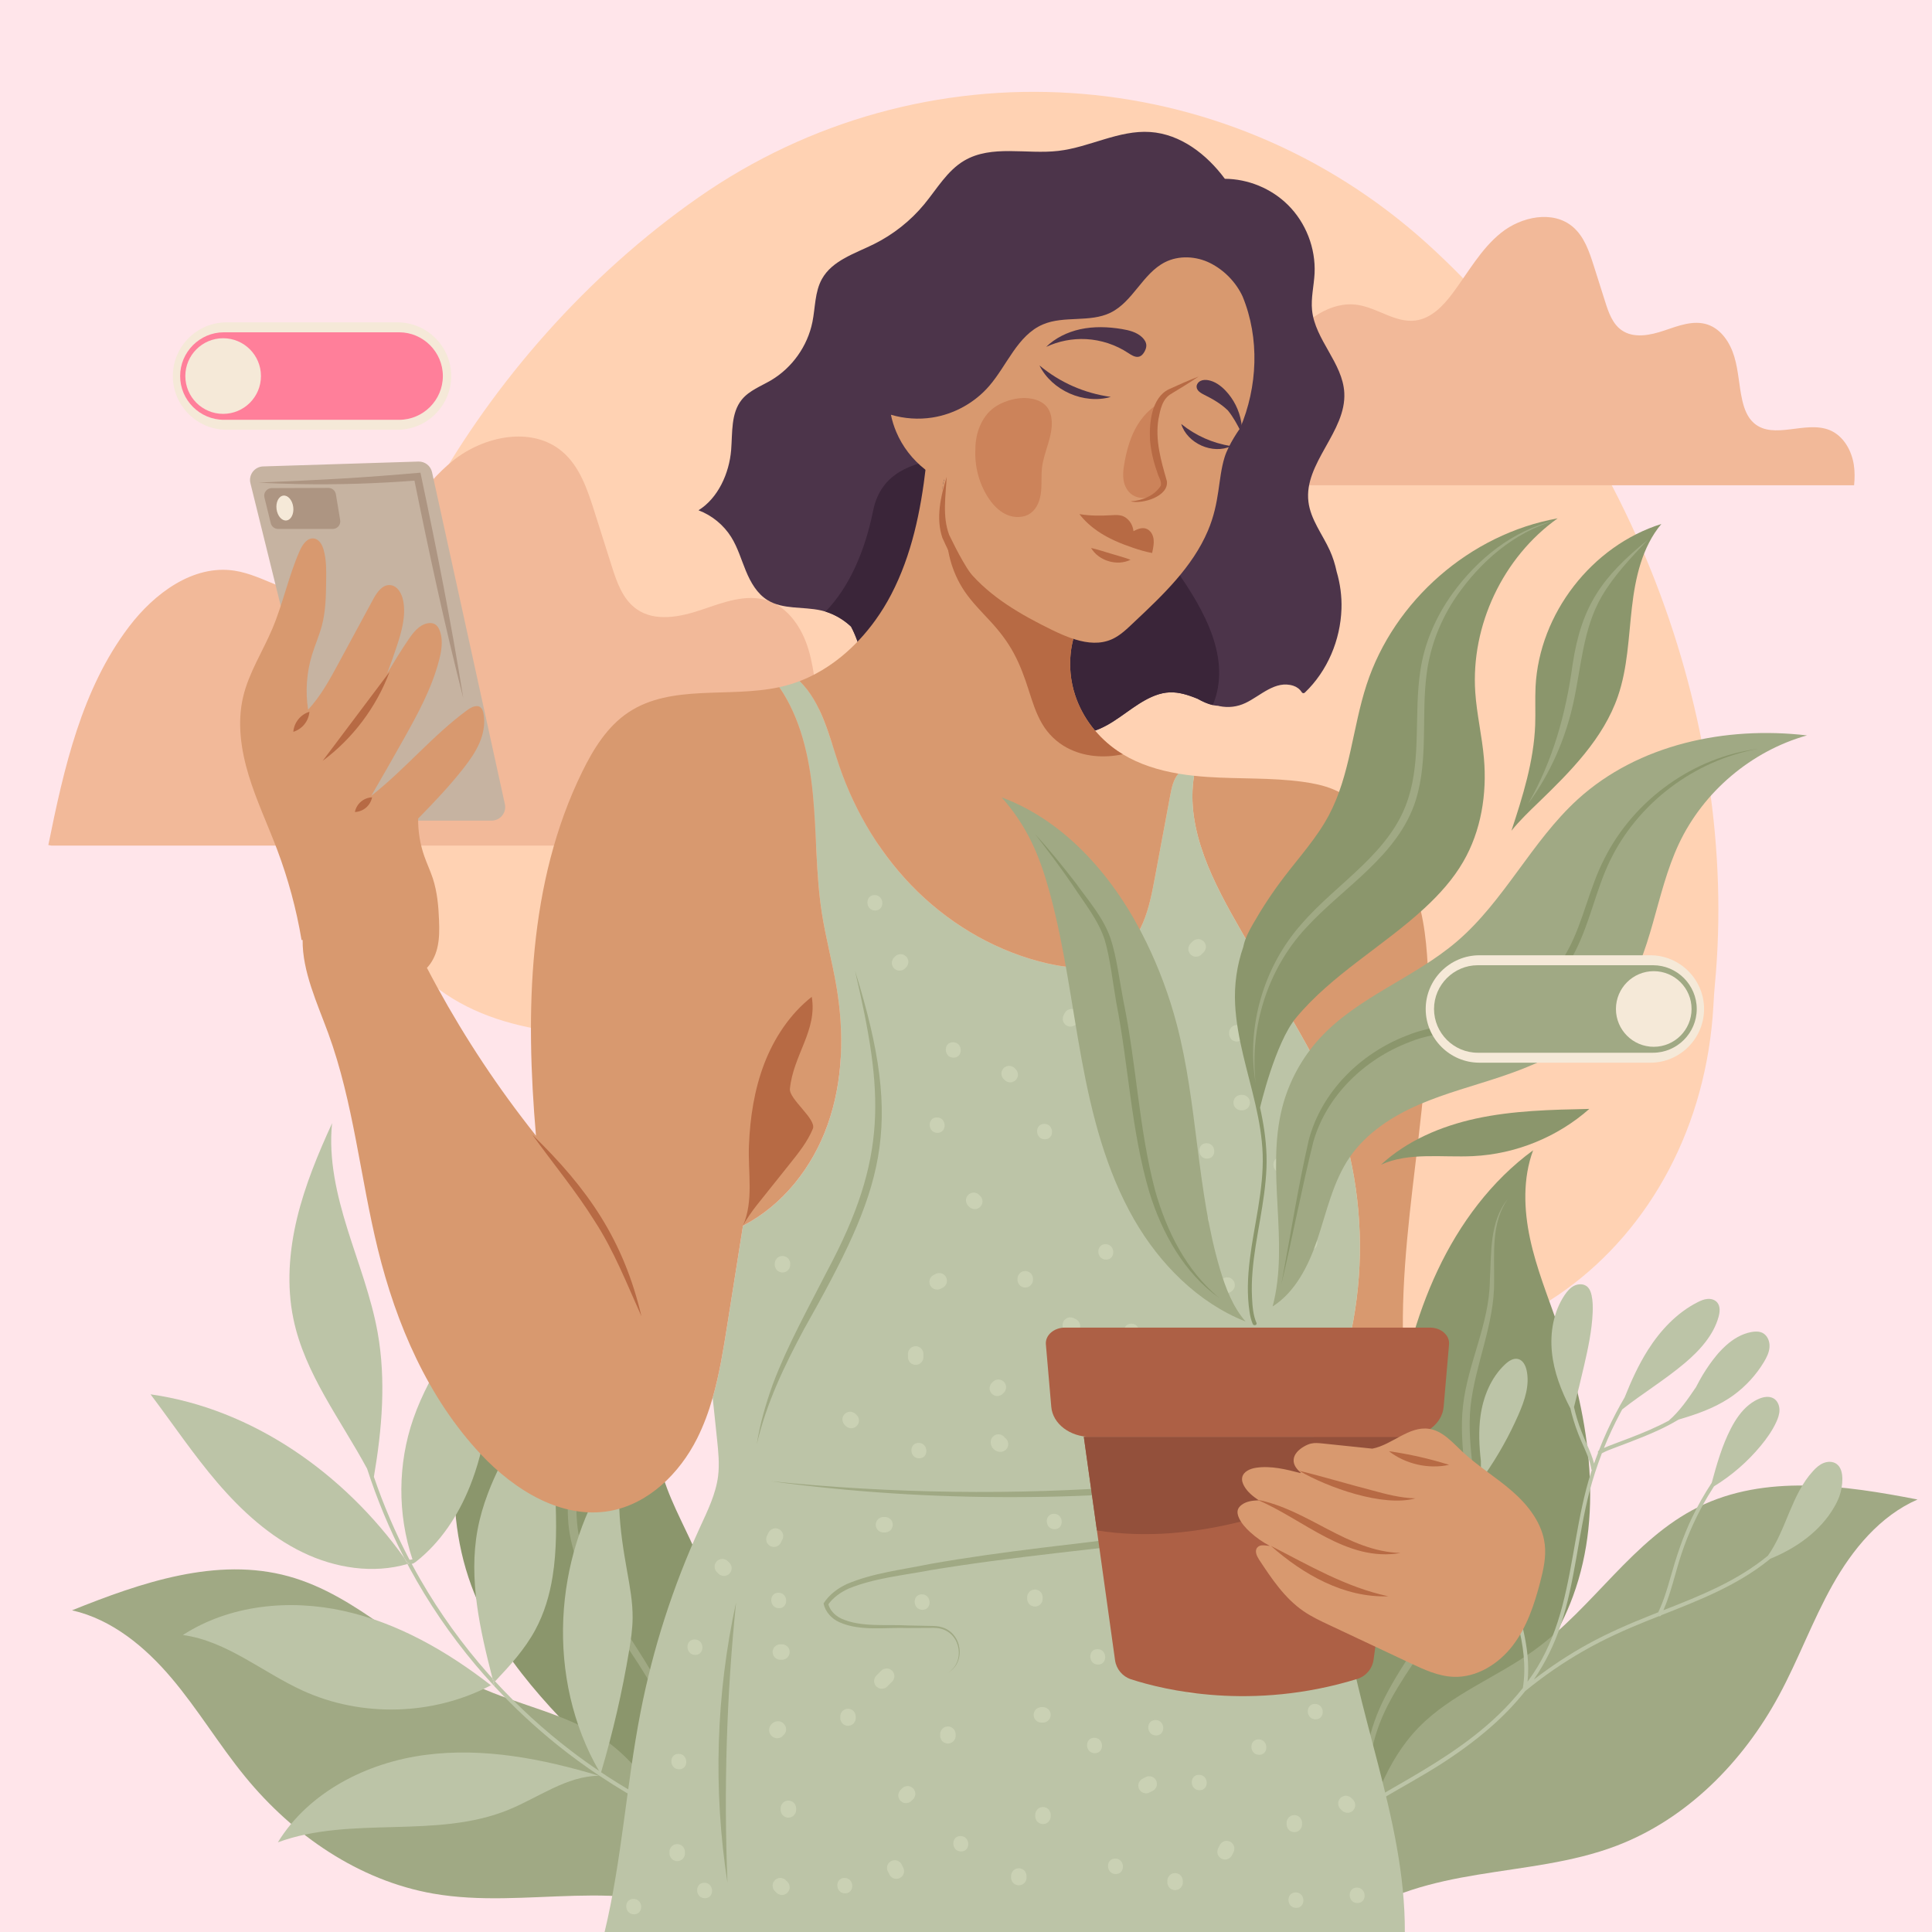 <?xml version="1.0" encoding="UTF-8"?>
<svg xmlns="http://www.w3.org/2000/svg" width="500" height="500" viewBox="0 0 500 500" fill="none">
  <g clip-path="url(#clip0_229_1540)">
    <path d="M500 0H0V500H500V0Z" fill="#FF7F9A" fill-opacity="0.2"></path>
    <path d="M443.82 254.71C443.65 256.48 443.53 258.25 443.44 260.02C440.08 322.77 384.79 366.33 323.35 343.05C288.98 331.14 268.68 298.09 237.29 281.33C191.13 254.15 131 286.87 101.14 242.96C77.27 207.58 91.91 161.97 111.55 128.02C127.94 98.69 151.98 71.21 180.62 51.19C238.75 10.54 316.89 15.54 369.46 63.16C421.41 110.21 450.27 186.08 443.82 254.71Z" fill="#FFD2B3"></path>
    <path d="M370.547 460.899C366.515 464.839 362.448 468.843 359.441 473.61C357.239 477.089 355.648 481.065 355.264 485.14C349.619 473.269 345.375 460.669 343.655 447.65C341.843 433.786 342.993 419.405 348.162 406.409C351.009 399.299 355.013 392.639 357.335 385.33C359.211 379.461 359.966 373.302 360.931 367.226C363.054 354.002 366.343 340.881 372.056 328.772C377.75 316.686 385.966 305.583 396.772 297.692C394.08 304.951 394.363 313.033 395.983 320.595C397.605 328.177 400.537 335.403 403.092 342.723C410.973 365.334 415.36 390.559 407.101 413.063C400.127 432.066 385.047 446.782 370.547 460.899Z" fill="#8B966C"></path>
    <path d="M496.256 388.073C486.555 392.311 479.442 400.959 474.256 410.189C469.07 419.419 465.445 429.451 460.404 438.771C451.13 455.954 436.569 470.766 418.303 477.705C406.837 482.068 394.451 483.174 382.342 485.188C370.879 487.074 359.189 489.967 349.787 496.697C349.18 490.947 350.383 485.153 351.793 479.534C354.704 467.778 358.69 455.758 367.137 447.069C375.507 438.478 387.234 434.153 396.968 427.141C412.31 416.09 422.593 398.387 439.539 390.017C456.823 381.468 477.35 384.383 496.256 388.073Z" fill="#A0A984"></path>
    <path d="M355.115 478.699C349.541 448.169 356.57 441.183 372.317 416.972C376.134 410.78 379.097 404.032 379.712 396.889C380.763 386.069 377.36 374.842 378.622 363.83C379.865 352.796 385.432 342.618 385.57 331.506C385.987 324.334 385.421 316.149 390.264 310.23C385.851 316.458 386.763 324.309 386.68 331.54C386.812 342.689 381.74 353.108 380.57 364.039C379.447 375.116 382.955 385.818 381.966 397.1C381.242 404.707 378.016 411.786 374.074 418.045C357.888 442.6 351.349 447.469 355.115 478.699Z" fill="#A0A984"></path>
    <path d="M476.801 382.707C476.811 384.227 476.551 385.747 476.051 387.187C475.691 388.187 475.221 389.137 474.681 390.057C471.061 396.307 464.861 400.667 458.151 403.407C457.961 403.567 457.761 403.717 457.571 403.877C449.381 410.417 439.571 414.217 429.901 418.027C429.901 418.037 429.901 418.037 429.901 418.037C429.771 418.297 429.531 418.337 429.321 418.267C428.341 418.647 427.361 419.037 426.391 419.427C420.651 421.727 415.041 424.257 409.671 427.347C404.461 430.337 399.491 433.767 394.831 437.567C394.801 437.587 394.781 437.597 394.751 437.617C392.101 440.957 389.131 444.047 385.921 446.857C381.901 450.397 377.551 453.557 373.051 456.457C368.151 459.597 363.031 462.367 358.021 465.317C348.361 470.987 338.551 477.927 334.111 488.637C333.861 489.227 332.981 488.757 333.221 488.167C333.731 486.937 334.321 485.737 334.981 484.577C340.711 474.497 350.881 468.227 360.671 462.627C370.291 457.127 379.831 451.457 387.861 443.727C390.101 441.577 392.191 439.277 394.111 436.847C395.021 431.267 394.201 425.617 392.791 420.187C391.801 416.397 390.541 412.677 389.321 408.957C389.311 408.937 389.301 408.937 389.291 408.917C387.851 406.497 385.571 404.817 383.201 403.367C381.081 402.077 378.861 400.927 376.841 399.477C376.371 399.137 375.901 398.777 375.451 398.397C374.471 397.607 373.551 396.737 372.681 395.817C369.021 392.517 365.781 388.747 363.701 384.307C361.171 378.907 360.561 372.397 363.111 367.017C363.401 366.407 363.741 365.787 364.291 365.387C364.831 364.987 365.631 364.857 366.191 365.237C366.481 365.447 366.681 365.767 366.851 366.077C367.751 367.747 368.221 369.617 368.641 371.467C370.381 379.237 371.251 387.247 374.021 394.707C374.241 395.287 374.471 395.877 374.731 396.437C376.011 397.637 377.401 398.717 378.901 399.657C382.121 401.687 385.791 403.377 388.411 406.167C388.361 405.997 388.301 405.827 388.251 405.657C386.741 400.887 385.371 396.057 384.441 391.137C383.931 388.407 383.551 385.627 383.371 382.847C383.261 381.267 383.221 379.677 383.251 378.097C382.811 374.227 382.621 370.317 383.151 366.467C383.841 361.477 385.851 356.517 389.531 353.077C390.481 352.187 391.741 351.367 392.981 351.737C394.161 352.087 394.791 353.367 395.071 354.567C395.961 358.467 394.561 362.517 392.951 366.177C390.571 371.597 387.671 376.777 384.291 381.637C384.721 390.787 387.341 399.667 390.161 408.327C392.991 416.987 396.261 426.017 395.331 435.227C396.251 433.967 397.121 432.677 397.931 431.347C400.891 426.437 402.911 421.077 404.351 415.547C407.331 404.137 408.181 392.277 411.771 381.017C411.821 380.837 411.891 380.667 411.941 380.497C411.911 380.447 411.881 380.377 411.861 380.297C411.431 377.697 410.271 375.327 409.221 372.937C408.201 370.617 407.371 368.227 406.731 365.797C406.611 365.337 406.501 364.887 406.401 364.427L406.381 364.437C404.011 359.897 402.141 355.027 401.631 349.927C401.121 344.837 402.041 339.487 404.881 335.227C405.531 334.247 406.311 333.307 407.351 332.767C408.401 332.237 409.771 332.187 410.691 332.917C411.401 333.487 411.741 334.417 411.921 335.317C412.221 336.747 412.241 338.217 412.181 339.687C411.981 344.337 411.001 348.927 409.951 353.467C409.121 357.037 408.261 360.597 407.351 364.147V364.157C407.581 365.197 407.861 366.237 408.171 367.267C408.841 369.497 409.721 371.637 410.671 373.767C411.401 375.397 412.101 377.037 412.541 378.767C412.861 377.827 413.221 376.907 413.571 375.987C413.491 375.787 413.521 375.557 413.761 375.417C413.771 375.417 413.781 375.407 413.781 375.407C415.071 372.097 416.541 368.857 418.191 365.717C418.911 364.347 419.661 362.987 420.451 361.657C422.151 357.397 424.051 353.207 426.501 349.347C429.711 344.297 433.951 339.767 439.271 337.047C440.091 336.627 440.951 336.247 441.861 336.167C442.781 336.077 443.761 336.337 444.371 337.027C445.251 338.007 445.121 339.527 444.761 340.807C444.111 343.167 442.911 345.307 441.421 347.247C440.931 347.897 440.391 348.527 439.841 349.137C439.521 349.477 439.191 349.817 438.861 350.157C437.971 351.057 437.041 351.897 436.091 352.707C430.941 357.067 425.131 360.587 419.821 364.757C419.641 365.087 419.461 365.417 419.291 365.757C417.731 368.667 416.341 371.667 415.101 374.737C415.931 374.357 416.781 374.037 417.631 373.717C419.011 373.197 420.401 372.677 421.781 372.147C425.141 370.857 428.581 369.427 431.831 367.687C431.841 367.687 431.851 367.677 431.851 367.677C434.671 365.247 436.791 362.137 438.911 359.007C439.241 358.367 439.581 357.727 439.931 357.097C440.911 355.337 442.021 353.637 443.241 352.017C443.561 351.597 443.891 351.177 444.231 350.767C444.421 350.537 444.611 350.317 444.801 350.097C445.391 349.437 446.011 348.817 446.661 348.227C448.561 346.517 450.761 345.187 453.261 344.727C454.231 344.547 455.291 344.517 456.171 344.967C457.431 345.627 458.041 347.167 457.951 348.577C457.871 349.997 457.211 351.317 456.471 352.537C454.471 355.847 451.811 358.747 448.701 361.027C448.471 361.197 448.251 361.357 448.021 361.507C447.791 361.667 447.561 361.817 447.331 361.967C443.391 364.517 438.931 366.067 434.411 367.387C432.721 368.407 430.971 369.317 429.191 370.137C426.751 371.267 424.251 372.267 421.741 373.227C420.471 373.717 419.191 374.197 417.911 374.677C416.771 375.107 415.631 375.527 414.561 376.117C413.321 379.357 412.231 382.657 411.361 386.017C408.391 397.437 407.631 409.377 403.901 420.607C402.241 425.607 399.941 430.327 396.961 434.657C401.381 431.267 406.041 428.187 410.921 425.497C416.231 422.577 421.781 420.187 427.411 417.947C427.991 417.717 428.571 417.487 429.151 417.257C430.501 414.417 431.421 411.417 432.271 408.397C433.791 403.017 435.491 397.757 437.921 392.707C439.401 389.617 441.101 386.627 442.981 383.767C442.981 383.767 442.991 383.767 442.991 383.757C444.291 378.947 445.671 374.127 447.941 369.717C449.131 367.407 450.641 365.157 452.641 363.567C452.871 363.377 453.111 363.207 453.351 363.037C453.591 362.867 453.831 362.717 454.091 362.567C454.481 362.337 454.891 362.137 455.311 361.967C456.501 361.477 457.931 361.257 459.041 361.927C460.011 362.517 460.511 363.707 460.521 364.847C460.541 365.987 460.141 367.097 459.651 368.127C458.641 370.297 457.241 372.267 455.721 374.117C452.301 378.267 448.181 381.847 443.591 384.657C443.591 384.667 443.591 384.667 443.581 384.667C443.051 385.487 442.531 386.317 442.031 387.157C439.221 391.877 436.911 396.907 435.171 402.117C433.551 406.967 432.541 412.037 430.491 416.727C435.281 414.847 440.081 412.947 444.711 410.677C449.211 408.477 453.621 405.837 457.531 402.617C462.331 395.857 463.591 386.817 469.221 380.697C470.001 379.837 470.891 379.037 471.961 378.617C473.041 378.187 474.341 378.187 475.291 378.857C476.461 379.687 476.791 381.277 476.801 382.707Z" fill="#BCC4A7"></path>
    <path d="M158.522 458.168C162.554 462.108 166.621 466.112 169.628 470.879C171.83 474.358 173.421 478.334 173.805 482.409C179.45 470.538 183.694 457.938 185.414 444.919C187.226 431.055 186.076 416.674 180.907 403.678C178.06 396.568 174.057 389.908 171.734 382.599C169.858 376.73 169.103 370.571 168.138 364.495C166.015 351.271 162.726 338.15 157.013 326.041C151.319 313.955 143.103 302.852 132.297 294.961C134.989 302.22 134.706 310.302 133.086 317.864C131.464 325.446 128.532 332.672 125.977 339.992C118.096 362.603 113.709 387.828 121.968 410.332C128.941 429.335 144.021 444.05 158.522 458.168Z" fill="#8B966C"></path>
    <path d="M18.639 416.75C28.965 419.081 37.582 426.232 44.417 434.317C51.251 442.402 56.704 451.57 63.414 459.772C75.764 474.896 92.858 486.695 112.105 490.062C124.188 492.183 136.56 490.933 148.832 490.625C160.445 490.314 172.471 490.95 182.974 495.784C182.485 490.023 180.21 484.56 177.765 479.308C172.688 468.313 166.506 457.26 156.571 450.322C146.73 443.464 134.398 441.43 123.516 436.381C106.364 428.423 92.926 412.978 74.705 407.956C56.117 402.823 36.509 409.559 18.639 416.75Z" fill="#A0A984"></path>
    <path d="M173.954 475.968C179.528 445.438 172.499 438.452 156.752 414.241C152.935 408.049 149.972 401.301 149.357 394.158C148.306 383.338 151.709 372.111 150.447 361.099C149.204 350.065 143.637 339.887 143.499 328.775C143.082 321.603 143.648 313.418 138.805 307.499C143.218 313.727 142.306 321.578 142.389 328.809C142.257 339.958 147.329 350.377 148.499 361.308C149.622 372.385 146.114 383.087 147.103 394.369C147.827 401.976 151.053 409.055 154.995 415.314C171.181 439.869 177.72 444.738 173.954 475.968Z" fill="#A0A984"></path>
    <path d="M155.01 459.57C146.69 459.61 139.38 465.19 131.6 468.37C112.91 476.02 90.88 469.84 71.91 476.79C79.93 463.77 94.92 456.15 110.08 454.17C125.15 452.19 140.46 455.18 155.01 459.57Z" fill="#BCC4A7"></path>
    <path d="M78.38 437.55C67.94 432.79 58.7 424.69 47.33 423.14C59.42 415.33 74.86 413.8 88.91 416.9C102.93 419.99 115.71 427.34 127.05 436.15C112.18 443.99 93.67 444.52 78.38 437.55Z" fill="#BCC4A7"></path>
    <path d="M127.46 434.38C127.56 434.76 127.65 435.15 127.75 435.53C127.65 435.64 127.55 435.75 127.45 435.86C125.96 434.25 124.52 432.61 123.11 430.94C116.58 423.17 110.83 414.75 106 405.82C105.81 405.47 105.62 405.11 105.44 404.76C105.61 404.72 105.78 404.67 105.95 404.61C105.52 404.41 105.17 403.96 104.88 403.56C104.8 403.44 104.71 403.33 104.63 403.21C100.8 395.79 97.58 388.06 95.01 380.11C88.11 367.32 78.86 355.49 75.93 341.31C74.15 332.74 74.83 323.8 76.87 315.29C78.92 306.78 82.3 298.65 85.94 290.69C84.99 299.95 87.16 309.24 89.93 318.12C92.7 327 96.1 335.73 97.74 344.89C99.94 357.19 98.87 369.87 96.76 382.2C99.28 389.59 102.36 396.77 105.99 403.68L106.75 403.57C102.84 391.86 102.91 378.85 106.96 367.18C109.18 360.77 112.53 354.82 116.05 349.03C119.96 342.62 124.1 336.36 128.47 330.27C128.26 335.12 128.05 339.97 127.85 344.83C127.39 355.62 126.91 366.5 124.16 376.94C123.47 379.55 122.62 382.14 121.61 384.66C118.57 392.22 114.03 399.15 107.67 404.16C107.33 404.42 106.96 404.69 106.55 404.72C107.28 406.1 108.04 407.46 108.82 408.82C113.82 417.49 119.7 425.66 126.34 433.15C126.7 433.56 127.07 433.97 127.46 434.38Z" fill="#BCC4A7"></path>
    <path d="M128.13 435.13C127.9 434.88 127.67 434.63 127.46 434.38C124.22 421.77 121.24 408.74 123.58 395.97C124.17 392.74 125.1 389.59 126.26 386.52C126.26 386.51 126.27 386.5 126.27 386.49C128.2 381.38 130.77 376.49 133.52 371.77C137.55 364.85 142 358.19 146.85 351.82C142.49 362.88 143.26 375.18 143.73 387.06C144.01 394.01 144.11 401.18 143.01 408.03C142.23 412.86 140.85 417.54 138.5 421.87C135.82 426.82 132 431.03 128.13 435.13Z" fill="#BCC4A7"></path>
    <path d="M172.19 469.42C171.09 468.88 169.99 468.32 168.91 467.75C164.22 465.3 159.67 462.6 155.27 459.65C155.28 459.62 155.29 459.6 155.29 459.57H155.13C151.39 457.08 147.75 454.42 144.24 451.6C138.47 446.96 133.03 441.9 128 436.46C127.91 436.15 127.83 435.84 127.75 435.53C127.88 435.4 128.01 435.26 128.13 435.13C134.12 441.67 140.7 447.68 147.75 453.08C150.13 454.9 152.56 456.65 155.05 458.31C153.31 455.4 151.87 452.32 150.64 449.17C145.65 436.38 144.51 422.23 146.91 408.72C149.12 396.26 154.34 384.33 162.34 374.5C158.79 384.73 160.39 395.95 162.29 406.6C163.01 410.63 163.77 414.69 163.72 418.79C163.69 421.62 163.27 424.43 162.81 427.22C161.04 437.83 158.62 448.34 155.56 458.66C161.03 462.33 166.75 465.62 172.66 468.53C173.24 468.82 172.77 469.7 172.19 469.42Z" fill="#BCC4A7"></path>
    <path d="M104.63 403.21C104.89 403.73 105.16 404.25 105.44 404.76C96.56 407.36 86.77 405.82 78.41 401.79C69.78 397.64 62.54 391.02 56.3 383.75C50.07 376.48 44.73 368.5 38.96 360.85C65.48 364.61 89.08 381.4 104.63 403.21Z" fill="#BCC4A7"></path>
    <path d="M105.95 404.61C105.78 404.67 105.61 404.72 105.44 404.76C105.16 404.25 104.89 403.73 104.63 403.21C104.71 403.33 104.8 403.44 104.88 403.56C105.17 403.96 105.52 404.41 105.95 404.61Z" fill="#BCC4A7"></path>
    <path d="M128.13 435.13C128.01 435.26 127.88 435.4 127.75 435.53C127.65 435.15 127.56 434.76 127.46 434.38C127.67 434.63 127.9 434.88 128.13 435.13Z" fill="#BCC4A7"></path>
    <path d="M127.45 435.86C127.55 435.75 127.65 435.64 127.75 435.53C127.83 435.84 127.91 436.15 128 436.46C127.8 436.26 127.62 436.06 127.45 435.86Z" fill="#BCC4A7"></path>
    <path d="M155.29 459.57C155.29 459.6 155.28 459.62 155.27 459.65C155.26 459.65 155.26 459.65 155.25 459.64C155.23 459.63 155.2 459.63 155.18 459.62C155.17 459.6 155.16 459.59 155.14 459.57H155.29Z" fill="#BCC4A7"></path>
    <path d="M96.88 383.74C96.77 383.51 96.65 383.28 96.53 383.05L96.88 383.74Z" fill="#BCC4A7"></path>
    <path d="M106.31 404.5C106.19 404.54 106.07 404.58 105.95 404.61L106.31 404.5Z" fill="#BCC4A7"></path>
    <path d="M128.01 436.52C128 436.5 128 436.48 128 436.46L128.01 436.52Z" fill="#BCC4A7"></path>
    <path d="M127.45 435.86C127.38 435.92 127.33 435.98 127.27 436.04C127.22 436.09 127.17 436.15 127.12 436.2C127.1 436.18 127.07 436.16 127.05 436.15C127.12 436.12 127.2 436.08 127.27 436.04C127.28 436.03 127.3 436.03 127.31 436.02" fill="#BCC4A7"></path>
    <path d="M155.16 458.51C155.12 458.44 155.08 458.38 155.05 458.31L155.16 458.51Z" fill="#BCC4A7"></path>
    <path d="M155.27 459.65C155.26 459.65 155.26 459.65 155.25 459.64C155.23 459.63 155.2 459.63 155.18 459.62C155.13 459.61 155.08 459.6 155.03 459.57" fill="#BCC4A7"></path>
    <path d="M155.93 459.59C155.71 459.58 155.5 459.57 155.29 459.57L155.93 459.59Z" fill="#BCC4A7"></path>
    <path d="M479.835 125.581H320.315L319.805 125.481C322.455 112.421 325.465 98.981 333.515 88.401C337.805 82.761 344.385 77.851 351.385 78.911C356.555 79.701 361.205 83.641 366.385 82.941C370.395 82.391 373.475 79.191 375.895 75.951C379.935 70.571 383.225 64.461 388.475 60.251C393.725 56.041 401.885 54.341 407.025 58.691C409.995 61.201 411.305 65.121 412.485 68.841C413.465 71.921 414.435 75.001 415.415 78.081C416.285 80.841 417.305 83.801 419.675 85.451C422.805 87.651 427.095 86.771 430.715 85.541C434.345 84.311 438.245 82.791 441.875 83.981C445.475 85.161 447.785 88.741 448.855 92.371C449.935 96.011 450.045 99.851 450.885 103.541C451.385 105.761 452.215 108.031 453.945 109.521C459.025 113.911 467.285 108.771 473.505 111.311C477.065 112.771 479.215 116.561 479.775 120.361C480.035 122.091 480.015 123.831 479.835 125.581Z" fill="#F2B999"></path>
    <path d="M256.505 218.841H13.289L12.511 218.689C16.551 198.777 21.141 178.285 33.414 162.154C39.955 153.555 49.987 146.069 60.66 147.685C68.543 148.889 75.632 154.897 83.53 153.829C89.644 152.99 94.34 148.111 98.03 143.172C104.19 134.969 109.206 125.653 117.21 119.235C125.215 112.816 137.656 110.224 145.493 116.857C150.021 120.684 152.019 126.661 153.818 132.332C155.312 137.028 156.791 141.724 158.285 146.42C159.611 150.628 161.167 155.141 164.78 157.657C169.552 161.011 176.093 159.67 181.612 157.794C187.147 155.919 193.093 153.601 198.627 155.416C204.116 157.215 207.638 162.673 209.269 168.208C210.915 173.758 211.083 179.613 212.364 185.239C213.126 188.624 214.392 192.085 217.029 194.357C224.774 201.05 237.368 193.213 246.852 197.086C252.28 199.312 255.558 205.091 256.412 210.884C256.81 213.52 256.78 216.173 256.505 218.841Z" fill="#F2B999"></path>
    <path d="M116.768 97.322C116.768 104.962 110.518 111.222 102.868 111.222H58.628C50.978 111.222 44.728 104.962 44.728 97.322C44.728 93.502 46.288 90.022 48.808 87.502C51.328 84.982 54.808 83.422 58.628 83.422H102.868C110.518 83.422 116.768 89.672 116.768 97.322Z" fill="#F5E9D8"></path>
    <path d="M103.288 108.646H57.945C51.717 108.646 46.621 103.55 46.621 97.322C46.621 91.094 51.717 85.998 57.945 85.998H103.287C109.515 85.998 114.611 91.094 114.611 97.322C114.612 103.55 109.516 108.646 103.288 108.646Z" fill="#FF7F9A"></path>
    <path d="M57.748 107.108C63.153 107.108 67.534 102.727 67.534 97.322C67.534 91.917 63.153 87.536 57.748 87.536C52.343 87.536 47.962 91.917 47.962 97.322C47.962 102.727 52.343 107.108 57.748 107.108Z" fill="#F5E9D8"></path>
    <path d="M127.241 212.37H89.121C87.51 212.37 86.1 211.27 85.721 209.7L64.811 125.06C64.27 122.89 65.871 120.78 68.1 120.71L108.281 119.45C109.961 119.4 111.451 120.55 111.811 122.2L130.661 208.11C131.141 210.3 129.481 212.37 127.241 212.37Z" fill="#C6B3A1"></path>
    <path d="M119.897 180.691C115.065 161.778 110.964 142.691 107.096 123.562L108.124 124.33C97.845 125.13 87.526 125.484 77.218 125.277C73.783 125.194 70.35 125.106 66.921 124.889C72.057 124.703 82.347 124.201 87.474 123.905C94.596 123.503 101.707 122.947 108.812 122.33L108.991 123.17C113.027 142.265 116.832 161.413 119.897 180.691Z" fill="#AD9582"></path>
    <path d="M86.111 136.89H71.971C71.071 136.89 70.291 136.28 70.071 135.41L68.431 128.74C68.131 127.51 69.061 126.33 70.321 126.32L84.991 126.27C85.941 126.26 86.761 126.95 86.921 127.89L88.041 134.62C88.231 135.81 87.321 136.89 86.111 136.89Z" fill="#AD9582"></path>
    <path d="M74.146 134.695C75.339 134.541 76.12 132.976 75.891 131.199C75.662 129.423 74.508 128.108 73.315 128.262C72.122 128.416 71.341 129.981 71.571 131.757C71.8 133.534 72.953 134.849 74.146 134.695Z" fill="#F5E9D8"></path>
    <path d="M363.481 354.33C364.111 362.59 365.481 370.82 365.331 379.1C365.181 387.39 363.361 395.95 358.291 402.5C355.281 406.4 351.291 409.38 347.121 412.07C346.541 406.17 346.271 400.2 344.851 394.44C343.451 388.77 340.741 383.18 336.241 379.51C338.151 375.03 340.511 370.75 342.541 366.32C355.321 338.54 355.061 305.09 341.841 277.52C339.571 272.8 336.961 268.25 334.341 263.71C329.981 256.14 325.621 248.56 321.261 240.99C314.121 228.59 306.731 214.79 309.021 200.77C310.201 200.9 311.391 201 312.571 201.08C320.751 201.62 329.001 201.22 337.131 202.33C339.821 202.7 342.511 203.23 345.021 204.27C348.861 205.84 352.171 208.52 354.991 211.57C358.581 215.43 361.461 219.96 363.461 224.82C363.471 224.83 363.481 224.83 363.481 224.85C363.491 224.86 363.501 224.88 363.511 224.9V224.91C367.421 231.48 368.741 239.39 369.311 247.07C371.961 282.84 360.761 318.56 363.481 354.33Z" fill="#D8996F"></path>
    <path d="M363.571 500H156.471C160.931 481.45 162.081 462.03 165.751 443.21C168.961 426.68 174.161 410.53 181.181 395.21C183.131 390.96 185.251 386.67 185.841 382.02C186.231 378.87 185.901 375.67 185.571 372.5C185.201 368.91 184.821 365.31 184.441 361.72V361.71C186.191 355.62 187.201 349.28 188.201 343C189.561 334.41 190.921 325.81 192.281 317.21C202.591 311.92 210.261 302.09 214.161 291.15C218.241 279.74 218.491 267.22 216.471 255.28C215.391 248.91 213.681 242.65 212.691 236.26C211.121 226.16 211.361 215.86 210.381 205.68C209.441 195.9 207.221 185.92 201.681 177.84C202.211 177.73 202.751 177.6 203.281 177.46C204.531 177.13 205.761 176.73 206.961 176.27C212.701 181.93 214.551 190.43 217.171 198.12C221.351 210.37 228.241 221.75 237.511 230.78C246.791 239.8 258.451 246.44 271.071 249.33C276.691 250.62 282.901 251.09 287.931 248.26C291.561 246.23 294.141 242.67 295.781 238.84C297.411 235.02 298.181 230.89 298.941 226.8C300.251 219.81 301.551 212.82 302.851 205.83C303.221 203.84 303.671 201.7 304.981 200.22C306.321 200.45 307.671 200.63 309.021 200.77C306.731 214.79 314.121 228.59 321.261 240.99C325.621 248.56 329.981 256.14 334.341 263.71C336.961 268.25 339.571 272.8 341.841 277.52C355.061 305.09 355.321 338.54 342.541 366.32C340.511 370.75 338.151 375.03 336.241 379.51C340.741 383.18 343.451 388.77 344.851 394.44C346.271 400.2 346.541 406.17 347.121 412.07C347.151 412.39 347.181 412.7 347.211 413.02C350.331 442.43 363.701 470.47 363.571 500Z" fill="#BCC4A7"></path>
    <path d="M199.445 383.337C230.842 386.544 262.496 387.004 293.961 384.578C304.728 383.773 316.356 382.777 326.265 388.181C323.108 396.261 313.357 397.027 305.981 398.061C284.279 400.926 262.383 402.789 240.797 406.359C233.731 407.71 226.318 408.398 219.639 411.121C217.497 412.093 215.541 413.486 214.23 415.397L214.314 414.943C214.709 416.693 216.035 418.088 217.723 418.883C222.83 421.226 229.442 420.329 234.958 420.667L240.849 420.783C241.815 420.795 242.89 420.823 243.828 421.143C249.044 422.723 250.096 430.298 245.229 432.965C249.841 430.247 248.744 423.008 243.697 421.568C242.783 421.28 241.804 421.294 240.846 421.301L234.954 421.331C229.244 421.117 222.656 422.245 217.26 419.84C215.266 418.96 213.575 417.162 213.132 414.969C214.558 412.715 216.768 411.074 219.104 409.977C225.914 407.063 233.34 406.275 240.528 404.786C259.721 401.366 279.17 399.557 298.483 397.054L305.715 396.092C312.228 395.042 320.823 394.834 324.16 388.23L324.594 389.463C320.065 387.107 314.913 386.11 309.75 385.843C304.568 385.568 299.337 385.954 294.088 386.321C283.571 387.072 273.024 387.44 262.482 387.451C241.406 387.517 220.324 386.16 199.445 383.337Z" fill="#A0A984"></path>
    <path d="M221.277 251.232C234.202 292.599 228.616 307.499 208.064 344.011C202.967 353.502 198.299 363.252 195.849 373.807C196.675 368.461 198.203 363.235 200.042 358.132C203.876 347.998 209.198 338.51 214.095 328.891C229.873 299.375 228.648 282.934 221.277 251.232Z" fill="#A0A984"></path>
    <path d="M190.498 414.701C188.029 438.824 187.297 463.008 188.267 487.237C184.533 463.231 185.306 438.434 190.498 414.701Z" fill="#A0A984"></path>
    <path d="M246.638 269.727C244.058 269.727 244.204 273.725 246.778 273.725C249.357 273.725 249.211 269.727 246.638 269.727Z" fill="#CAD1B4"></path>
    <path d="M279.233 262.549C279.165 262.286 279.037 262.059 278.851 261.868C278.697 261.643 278.495 261.471 278.243 261.35C278.081 261.29 277.918 261.231 277.756 261.172C277.415 261.097 277.077 261.109 276.742 261.207C276.584 261.278 276.426 261.348 276.269 261.419C275.958 261.613 275.716 261.872 275.544 262.197C275.45 262.382 275.356 262.566 275.262 262.751C275.13 262.984 275.062 263.231 275.06 263.493C275.015 263.748 275.034 264.002 275.119 264.252C275.187 264.515 275.315 264.742 275.501 264.933C275.655 265.158 275.857 265.33 276.109 265.451C276.271 265.511 276.434 265.57 276.596 265.629C276.937 265.704 277.275 265.692 277.61 265.594C277.768 265.523 277.925 265.453 278.083 265.382C278.394 265.188 278.636 264.929 278.808 264.604C278.902 264.419 278.996 264.235 279.09 264.05C279.222 263.817 279.29 263.57 279.292 263.308C279.338 263.053 279.318 262.8 279.233 262.549Z" fill="#CAD1B4"></path>
    <path d="M270.267 290.854C267.687 290.854 267.833 294.852 270.407 294.852C272.986 294.852 272.84 290.854 270.267 290.854Z" fill="#CAD1B4"></path>
    <path d="M245.037 331.144C245.016 330.883 244.932 330.641 244.784 330.418C244.671 330.28 244.557 330.141 244.444 330.003C244.179 329.758 243.871 329.595 243.52 329.514C243.35 329.498 243.18 329.482 243.011 329.467C242.66 329.48 242.334 329.579 242.033 329.762C241.848 329.855 241.663 329.948 241.478 330.041C241.236 330.179 241.046 330.365 240.908 330.6C240.735 330.803 240.624 331.038 240.574 331.306C240.507 331.562 240.505 331.816 240.568 332.068C240.589 332.329 240.673 332.571 240.821 332.794C240.934 332.932 241.048 333.071 241.161 333.209C241.426 333.454 241.734 333.617 242.085 333.698C242.255 333.714 242.425 333.73 242.594 333.745C242.945 333.732 243.271 333.633 243.572 333.45C243.757 333.357 243.942 333.264 244.127 333.171C244.369 333.033 244.559 332.847 244.697 332.612C244.87 332.409 244.981 332.174 245.031 331.906C245.098 331.65 245.1 331.396 245.037 331.144Z" fill="#CAD1B4"></path>
    <path d="M279.467 342.623C279.396 342.465 279.326 342.308 279.255 342.15C279.061 341.839 278.802 341.597 278.477 341.425C278.292 341.332 278.107 341.239 277.922 341.146C277.689 341.014 277.442 340.946 277.18 340.944C276.925 340.899 276.671 340.918 276.421 341.003C276.158 341.071 275.931 341.199 275.74 341.385C275.515 341.539 275.343 341.741 275.222 341.993C275.163 342.155 275.103 342.318 275.044 342.48C274.969 342.821 274.981 343.159 275.079 343.494C275.15 343.652 275.22 343.81 275.291 343.967C275.485 344.278 275.744 344.52 276.069 344.692C276.254 344.785 276.439 344.878 276.624 344.971C276.857 345.103 277.104 345.171 277.366 345.173C277.621 345.218 277.875 345.199 278.125 345.114C278.388 345.046 278.615 344.918 278.806 344.732C279.031 344.578 279.203 344.376 279.324 344.124C279.383 343.962 279.443 343.799 279.502 343.637C279.577 343.296 279.565 342.958 279.467 342.623Z" fill="#CAD1B4"></path>
    <path d="M310.853 313.928C308.273 313.928 308.42 317.926 310.994 317.926C313.573 317.925 313.426 313.928 310.853 313.928Z" fill="#CAD1B4"></path>
    <path d="M321.908 266.467C321.819 266.213 321.67 265.996 321.462 265.816C321.268 265.621 321.041 265.487 320.781 265.416C320.545 265.306 320.294 265.26 320.028 265.279C319.86 265.307 319.691 265.334 319.523 265.362C319.178 265.467 318.882 265.651 318.635 265.914C318.532 266.06 318.428 266.206 318.325 266.352C318.163 266.665 318.088 266.997 318.099 267.348V267.626C318.099 267.892 318.161 268.139 318.288 268.367C318.377 268.621 318.526 268.838 318.734 269.018C318.928 269.213 319.155 269.347 319.415 269.418C319.651 269.528 319.902 269.574 320.168 269.555C320.336 269.527 320.504 269.5 320.673 269.472C321.018 269.367 321.314 269.183 321.561 268.92C321.664 268.774 321.768 268.628 321.871 268.482C322.033 268.169 322.108 267.837 322.097 267.486V267.208C322.097 266.942 322.034 266.695 321.908 266.467Z" fill="#CAD1B4"></path>
    <path d="M338.931 319.488C336.351 319.488 336.497 323.486 339.071 323.486C341.651 323.485 341.504 319.488 338.931 319.488Z" fill="#CAD1B4"></path>
    <path d="M319.472 362.299C316.892 362.299 317.038 366.297 319.612 366.297C322.191 366.296 322.045 362.299 319.472 362.299Z" fill="#CAD1B4"></path>
    <path d="M286.113 321.99C283.533 321.99 283.679 325.988 286.253 325.988C288.832 325.987 288.686 321.99 286.113 321.99Z" fill="#CAD1B4"></path>
    <path d="M323.404 284.773C323.299 284.428 323.115 284.132 322.852 283.885C322.706 283.782 322.56 283.678 322.414 283.575C322.101 283.413 321.769 283.338 321.418 283.349H321.14C320.874 283.348 320.627 283.411 320.399 283.538C320.145 283.627 319.928 283.776 319.748 283.984C319.553 284.178 319.419 284.405 319.348 284.665C319.238 284.901 319.192 285.152 319.211 285.418C319.239 285.586 319.266 285.754 319.294 285.923C319.399 286.268 319.583 286.564 319.846 286.811C319.992 286.914 320.138 287.018 320.284 287.121C320.597 287.283 320.929 287.358 321.28 287.347H321.558C321.824 287.348 322.071 287.285 322.299 287.158C322.553 287.069 322.77 286.92 322.951 286.712C323.146 286.518 323.28 286.291 323.351 286.031C323.461 285.795 323.507 285.544 323.488 285.278C323.459 285.109 323.431 284.941 323.404 284.773Z" fill="#CAD1B4"></path>
    <path d="M254.182 310.348C254.077 310.003 253.893 309.707 253.63 309.46L253.352 309.182C253.158 308.987 252.931 308.853 252.671 308.782C252.435 308.672 252.184 308.626 251.918 308.645C251.652 308.644 251.405 308.707 251.177 308.834C250.923 308.923 250.706 309.072 250.526 309.28C250.423 309.426 250.319 309.572 250.216 309.718C250.054 310.031 249.979 310.363 249.99 310.714C250.018 310.882 250.045 311.05 250.073 311.219C250.178 311.564 250.362 311.86 250.625 312.107C250.718 312.2 250.81 312.292 250.903 312.385C251.097 312.58 251.324 312.714 251.584 312.785C251.82 312.895 252.071 312.941 252.337 312.922C252.603 312.922 252.85 312.86 253.078 312.733C253.332 312.644 253.549 312.495 253.729 312.287C253.832 312.141 253.936 311.995 254.039 311.849C254.201 311.536 254.276 311.204 254.265 310.853C254.238 310.685 254.21 310.516 254.182 310.348Z" fill="#CAD1B4"></path>
    <path d="M234.895 248.119C234.806 247.865 234.657 247.648 234.449 247.468C234.303 247.365 234.157 247.261 234.011 247.158C233.698 246.996 233.366 246.921 233.015 246.932C232.847 246.96 232.679 246.987 232.51 247.015C232.165 247.12 231.869 247.304 231.622 247.567L231.344 247.845C231.149 248.039 231.015 248.266 230.944 248.526C230.834 248.762 230.788 249.013 230.807 249.279C230.806 249.545 230.869 249.792 230.996 250.02C231.085 250.274 231.234 250.491 231.442 250.671C231.588 250.774 231.734 250.878 231.88 250.981C232.193 251.143 232.525 251.218 232.876 251.207C233.044 251.179 233.212 251.152 233.381 251.124C233.726 251.019 234.022 250.835 234.269 250.572C234.362 250.479 234.454 250.387 234.547 250.294C234.742 250.1 234.876 249.873 234.947 249.613C235.057 249.377 235.103 249.126 235.084 248.86C235.084 248.594 235.021 248.347 234.895 248.119Z" fill="#CAD1B4"></path>
    <path d="M204.316 326.235C204.227 325.981 204.078 325.764 203.87 325.584C203.676 325.389 203.449 325.255 203.189 325.184C202.953 325.074 202.702 325.028 202.436 325.047C202.268 325.075 202.1 325.102 201.931 325.13C201.586 325.235 201.29 325.419 201.043 325.682C200.94 325.828 200.836 325.974 200.733 326.12C200.571 326.433 200.496 326.765 200.507 327.116V327.394C200.506 327.66 200.569 327.907 200.696 328.135C200.785 328.389 200.934 328.606 201.142 328.786C201.336 328.981 201.563 329.115 201.823 329.186C202.059 329.296 202.31 329.342 202.576 329.323L203.081 329.24C203.426 329.135 203.722 328.951 203.969 328.688C204.072 328.542 204.176 328.396 204.279 328.25C204.441 327.937 204.516 327.605 204.505 327.254V326.976C204.505 326.71 204.442 326.463 204.316 326.235Z" fill="#CAD1B4"></path>
    <path d="M222.214 367.059C222.109 366.714 221.925 366.418 221.662 366.171C221.569 366.078 221.477 365.986 221.384 365.893C221.19 365.698 220.963 365.564 220.703 365.493C220.467 365.383 220.216 365.337 219.95 365.357C219.684 365.356 219.437 365.419 219.209 365.546C218.955 365.635 218.738 365.784 218.558 365.992C218.455 366.138 218.351 366.284 218.248 366.43C218.086 366.743 218.011 367.075 218.022 367.426C218.05 367.594 218.077 367.763 218.105 367.931C218.21 368.276 218.394 368.572 218.657 368.819L218.935 369.097C219.129 369.292 219.356 369.426 219.616 369.497C219.852 369.607 220.103 369.653 220.369 369.634C220.635 369.635 220.882 369.572 221.11 369.445C221.364 369.356 221.581 369.207 221.761 368.999C221.864 368.853 221.968 368.707 222.071 368.561C222.233 368.248 222.308 367.916 222.297 367.565L222.214 367.059Z" fill="#CAD1B4"></path>
    <path d="M238.788 349.586C238.699 349.332 238.55 349.115 238.342 348.934C238.148 348.739 237.921 348.605 237.661 348.534C237.425 348.424 237.174 348.378 236.908 348.397C236.74 348.425 236.571 348.452 236.403 348.48C236.058 348.585 235.762 348.769 235.515 349.032C235.412 349.178 235.308 349.324 235.205 349.47C235.043 349.783 234.968 350.115 234.979 350.466V351.3C234.979 351.566 235.041 351.813 235.168 352.041C235.257 352.295 235.406 352.512 235.614 352.692C235.808 352.887 236.035 353.021 236.295 353.092C236.531 353.202 236.782 353.248 237.048 353.229C237.216 353.201 237.384 353.174 237.553 353.146C237.898 353.041 238.194 352.857 238.441 352.594C238.544 352.448 238.648 352.302 238.751 352.156C238.913 351.843 238.988 351.511 238.977 351.16V350.326C238.977 350.062 238.914 349.815 238.788 349.586Z" fill="#CAD1B4"></path>
    <path d="M260.854 373.167C260.749 372.822 260.565 372.526 260.302 372.279C260.226 372.225 260.149 372.171 260.073 372.117C259.938 371.89 259.761 371.708 259.536 371.577C259.333 371.404 259.098 371.293 258.83 371.243C258.66 371.227 258.49 371.211 258.321 371.196C257.969 371.209 257.644 371.308 257.343 371.491C257.205 371.604 257.066 371.718 256.928 371.831C256.683 372.096 256.52 372.404 256.439 372.755C256.417 372.942 256.388 373.13 256.388 373.318C256.388 373.338 256.39 373.359 256.392 373.379C256.416 373.562 256.439 373.749 256.484 373.928C256.489 373.948 256.495 373.967 256.503 373.986C256.537 374.073 256.585 374.17 256.618 374.244C256.651 374.319 256.692 374.418 256.734 374.501C256.743 374.519 256.753 374.537 256.765 374.554C256.883 374.733 257.023 374.9 257.173 375.053C257.187 375.068 257.203 375.082 257.219 375.095C257.37 375.217 257.533 375.326 257.694 375.433C257.726 375.454 257.76 375.473 257.795 375.487C257.972 375.557 258.149 375.633 258.332 375.682C258.349 375.687 258.366 375.69 258.384 375.693C258.57 375.72 258.758 375.741 258.946 375.745C258.967 375.745 258.987 375.744 259.007 375.742C259.273 375.743 259.52 375.68 259.748 375.553C260.002 375.464 260.219 375.315 260.399 375.107C260.594 374.913 260.728 374.686 260.799 374.426C260.909 374.19 260.955 373.939 260.936 373.673L260.854 373.167Z" fill="#CAD1B4"></path>
    <path d="M267.143 330.127C267.054 329.873 266.905 329.656 266.697 329.476C266.503 329.281 266.276 329.147 266.016 329.076C265.78 328.966 265.529 328.92 265.263 328.94C265.095 328.968 264.926 328.995 264.758 329.023C264.413 329.128 264.117 329.312 263.87 329.575C263.767 329.721 263.663 329.867 263.56 330.013C263.398 330.326 263.323 330.658 263.334 331.009V331.287C263.334 331.553 263.396 331.8 263.523 332.028C263.612 332.282 263.761 332.499 263.969 332.679C264.163 332.874 264.39 333.008 264.65 333.079C264.886 333.189 265.137 333.235 265.403 333.216C265.571 333.188 265.739 333.161 265.908 333.133C266.253 333.028 266.549 332.844 266.796 332.581C266.899 332.435 267.003 332.289 267.106 332.143C267.268 331.83 267.343 331.498 267.332 331.147V330.869C267.332 330.602 267.269 330.355 267.143 330.127Z" fill="#CAD1B4"></path>
    <path d="M293.618 366.746C291.038 366.746 291.184 370.744 293.758 370.744C296.338 370.744 296.192 366.746 293.618 366.746Z" fill="#CAD1B4"></path>
    <path d="M299.39 302.884C299.301 302.63 299.152 302.413 298.944 302.233L298.506 301.923C298.193 301.761 297.861 301.686 297.51 301.697C297.342 301.725 297.174 301.752 297.005 301.78C296.66 301.885 296.364 302.069 296.117 302.332C296.024 302.425 295.932 302.517 295.839 302.61C295.644 302.804 295.51 303.031 295.439 303.291C295.329 303.527 295.283 303.778 295.302 304.044C295.302 304.31 295.364 304.557 295.491 304.785C295.58 305.039 295.729 305.256 295.937 305.436L296.375 305.746C296.688 305.908 297.02 305.983 297.371 305.972C297.539 305.944 297.707 305.917 297.876 305.889C298.221 305.784 298.517 305.6 298.764 305.337C298.857 305.244 298.949 305.152 299.042 305.059C299.237 304.865 299.371 304.638 299.442 304.378C299.552 304.142 299.598 303.891 299.579 303.625C299.579 303.359 299.517 303.112 299.39 302.884Z" fill="#CAD1B4"></path>
    <path d="M311.41 347.287C308.83 347.287 308.976 351.285 311.55 351.285C314.129 351.284 313.983 347.287 311.41 347.287Z" fill="#CAD1B4"></path>
    <path d="M332.259 345.897C329.679 345.897 329.825 349.895 332.399 349.895C334.979 349.895 334.833 345.897 332.259 345.897Z" fill="#CAD1B4"></path>
    <path d="M331.425 299.472C328.845 299.472 328.991 303.47 331.565 303.47C334.145 303.47 333.999 299.472 331.425 299.472Z" fill="#CAD1B4"></path>
    <path d="M304.393 275.641C304.304 275.387 304.155 275.17 303.947 274.99C303.801 274.887 303.655 274.783 303.509 274.68C303.196 274.518 302.864 274.443 302.513 274.454C302.345 274.482 302.177 274.509 302.008 274.537C301.663 274.642 301.367 274.826 301.12 275.089C301.027 275.182 300.935 275.274 300.842 275.367C300.647 275.561 300.513 275.788 300.442 276.048C300.332 276.284 300.286 276.535 300.305 276.801C300.305 277.067 300.367 277.314 300.494 277.542C300.583 277.796 300.732 278.013 300.94 278.193C301.086 278.296 301.232 278.4 301.378 278.503C301.691 278.665 302.023 278.74 302.374 278.729C302.542 278.701 302.71 278.674 302.879 278.646C303.224 278.541 303.52 278.357 303.767 278.094C303.86 278.001 303.952 277.909 304.045 277.816C304.24 277.622 304.374 277.395 304.445 277.135C304.555 276.899 304.601 276.648 304.582 276.382C304.582 276.116 304.519 275.869 304.393 275.641Z" fill="#CAD1B4"></path>
    <path d="M242.468 289.187C239.888 289.187 240.034 293.185 242.608 293.185C245.187 293.184 245.041 289.187 242.468 289.187Z" fill="#CAD1B4"></path>
    <path d="M226.344 231.642C223.764 231.642 223.91 235.64 226.484 235.64C229.064 235.64 228.918 231.642 226.344 231.642Z" fill="#CAD1B4"></path>
    <path d="M311.899 244.227C311.81 243.973 311.661 243.756 311.453 243.576C311.307 243.473 311.161 243.369 311.015 243.266C310.702 243.104 310.37 243.029 310.019 243.04C309.851 243.068 309.683 243.095 309.514 243.123C309.169 243.228 308.873 243.412 308.626 243.675C308.441 243.86 308.255 244.046 308.07 244.231C307.875 244.425 307.741 244.652 307.67 244.912C307.56 245.148 307.514 245.399 307.533 245.665C307.532 245.931 307.595 246.178 307.722 246.406C307.811 246.66 307.96 246.877 308.168 247.058C308.314 247.161 308.46 247.265 308.606 247.368C308.919 247.53 309.251 247.605 309.602 247.594C309.77 247.566 309.939 247.539 310.107 247.511C310.452 247.406 310.748 247.222 310.995 246.959L311.551 246.403C311.746 246.209 311.88 245.982 311.951 245.722C312.061 245.486 312.107 245.235 312.088 244.969C312.088 244.703 312.025 244.455 311.899 244.227Z" fill="#CAD1B4"></path>
    <path d="M295.658 265.036C295.637 264.775 295.553 264.533 295.405 264.31C295.292 264.172 295.178 264.033 295.065 263.895C294.8 263.65 294.492 263.487 294.141 263.406C293.971 263.39 293.801 263.374 293.632 263.359C293.281 263.372 292.955 263.471 292.654 263.654C292.469 263.747 292.284 263.84 292.099 263.933C291.857 264.071 291.667 264.257 291.529 264.492C291.356 264.695 291.245 264.93 291.195 265.198C291.128 265.454 291.126 265.708 291.189 265.96C291.21 266.221 291.294 266.463 291.442 266.686C291.555 266.824 291.669 266.963 291.782 267.101C292.047 267.346 292.355 267.509 292.706 267.59C292.876 267.606 293.046 267.622 293.215 267.637C293.566 267.624 293.892 267.525 294.193 267.342C294.378 267.249 294.563 267.156 294.748 267.063C294.99 266.925 295.18 266.739 295.318 266.504C295.491 266.301 295.602 266.066 295.652 265.798C295.719 265.542 295.721 265.288 295.658 265.036Z" fill="#CAD1B4"></path>
    <path d="M263.357 277.545C263.252 277.2 263.068 276.904 262.805 276.657C262.712 276.564 262.62 276.472 262.527 276.379C262.333 276.184 262.106 276.05 261.846 275.979C261.61 275.869 261.359 275.823 261.093 275.842C260.827 275.842 260.58 275.904 260.352 276.031C260.098 276.12 259.881 276.269 259.701 276.477L259.391 276.915C259.229 277.228 259.154 277.56 259.165 277.911C259.193 278.079 259.22 278.247 259.248 278.416C259.353 278.761 259.537 279.057 259.8 279.304L260.078 279.582C260.272 279.777 260.499 279.911 260.759 279.982C260.995 280.092 261.246 280.138 261.512 280.119C261.778 280.119 262.025 280.057 262.253 279.93C262.507 279.841 262.724 279.692 262.904 279.484C263.007 279.338 263.111 279.192 263.214 279.046C263.376 278.733 263.451 278.401 263.44 278.05C263.412 277.882 263.385 277.713 263.357 277.545Z" fill="#CAD1B4"></path>
    <path d="M286.668 284.739C284.088 284.739 284.234 288.737 286.808 288.737C289.387 288.736 289.241 284.739 286.668 284.739Z" fill="#CAD1B4"></path>
    <path d="M312.244 295.858C309.664 295.858 309.81 299.856 312.384 299.856C314.963 299.856 314.817 295.858 312.244 295.858Z" fill="#CAD1B4"></path>
    <path d="M341.194 289.219C341.123 289.061 341.053 288.903 340.982 288.746C340.788 288.435 340.529 288.193 340.204 288.021C340.042 287.961 339.879 287.902 339.717 287.843C339.376 287.768 339.038 287.78 338.703 287.878C338.687 287.882 338.672 287.887 338.657 287.893C338.653 287.895 338.649 287.896 338.644 287.898C338.486 287.969 338.328 288.039 338.171 288.11C338.163 288.114 338.155 288.118 338.147 288.122C338.135 288.129 338.124 288.136 338.113 288.144C337.956 288.255 337.81 288.382 337.666 288.509C337.644 288.529 337.624 288.551 337.606 288.575C337.492 288.728 337.371 288.881 337.273 289.047C337.265 289.06 337.259 289.073 337.252 289.087C337.175 289.256 337.119 289.435 337.059 289.609C337.054 289.624 337.049 289.639 337.045 289.655C337 289.847 336.992 290.049 336.987 290.246C336.987 290.262 336.987 290.278 336.989 290.293C337.007 290.474 337.042 290.653 337.077 290.831C337.08 290.847 337.084 290.862 337.089 290.877C337.15 291.053 337.236 291.221 337.317 291.388C337.455 291.63 337.641 291.82 337.876 291.958C338.079 292.131 338.314 292.242 338.582 292.292C338.838 292.359 339.092 292.361 339.344 292.298C339.605 292.277 339.847 292.193 340.07 292.045C340.208 291.932 340.347 291.818 340.485 291.705C340.696 291.477 340.834 291.211 340.923 290.919C340.967 290.854 341.016 290.794 341.051 290.721C341.183 290.488 341.251 290.241 341.253 289.979C341.298 289.723 341.278 289.47 341.194 289.219Z" fill="#CAD1B4"></path>
    <path d="M319.537 332.253C319.516 331.992 319.432 331.75 319.284 331.527C319.171 331.389 319.057 331.25 318.944 331.112C318.679 330.867 318.371 330.704 318.02 330.623C317.85 330.607 317.68 330.591 317.511 330.576C317.159 330.589 316.834 330.688 316.533 330.871C316.348 330.965 316.164 331.059 315.979 331.153C315.737 331.291 315.547 331.477 315.409 331.712C315.236 331.915 315.125 332.15 315.075 332.418C315.008 332.674 315.006 332.928 315.069 333.18C315.09 333.441 315.174 333.683 315.322 333.906C315.435 334.044 315.549 334.183 315.662 334.321C315.927 334.566 316.235 334.729 316.586 334.81C316.756 334.826 316.926 334.842 317.095 334.857C317.446 334.844 317.772 334.745 318.073 334.562C318.258 334.468 318.442 334.374 318.627 334.28C318.869 334.142 319.059 333.956 319.197 333.721C319.37 333.518 319.481 333.283 319.531 333.015C319.599 332.759 319.601 332.505 319.537 332.253Z" fill="#CAD1B4"></path>
    <path d="M292.785 342.561C290.205 342.561 290.351 346.559 292.925 346.559C295.504 346.559 295.358 342.561 292.785 342.561Z" fill="#CAD1B4"></path>
    <path d="M260.193 358.204C260.104 357.95 259.955 357.733 259.747 357.553C259.601 357.45 259.455 357.346 259.309 357.243C258.996 357.081 258.664 357.006 258.313 357.017C258.145 357.045 257.977 357.072 257.808 357.1C257.463 357.205 257.167 357.389 256.92 357.652C256.827 357.745 256.735 357.837 256.642 357.93C256.447 358.124 256.313 358.351 256.242 358.611C256.132 358.847 256.086 359.098 256.105 359.364C256.104 359.63 256.167 359.877 256.294 360.105C256.383 360.359 256.532 360.576 256.74 360.756C256.886 360.859 257.032 360.963 257.178 361.066C257.491 361.228 257.823 361.303 258.174 361.292C258.342 361.264 258.51 361.237 258.679 361.209C259.024 361.104 259.32 360.92 259.567 360.657C259.66 360.564 259.752 360.472 259.845 360.379C260.04 360.185 260.174 359.958 260.245 359.698C260.355 359.462 260.401 359.211 260.382 358.945C260.383 358.679 260.32 358.432 260.193 358.204Z" fill="#CAD1B4"></path>
    <path d="M237.742 373.418C235.162 373.418 235.308 377.416 237.882 377.416C240.461 377.416 240.315 373.418 237.742 373.418Z" fill="#CAD1B4"></path>
    <path d="M351.163 488.507C348.583 488.507 348.729 492.505 351.303 492.505C353.882 492.505 353.736 488.507 351.163 488.507Z" fill="#CAD1B4"></path>
    <path d="M350.647 466.58C350.542 466.235 350.358 465.939 350.095 465.692C349.956 465.553 349.817 465.414 349.678 465.275C349.484 465.08 349.257 464.946 348.997 464.875C348.761 464.765 348.51 464.719 348.244 464.738C347.978 464.738 347.731 464.8 347.503 464.927C347.249 465.016 347.032 465.165 346.852 465.373L346.541 465.811C346.379 466.124 346.305 466.456 346.316 466.807C346.344 466.975 346.371 467.143 346.399 467.312C346.504 467.657 346.688 467.953 346.951 468.2C347.09 468.339 347.229 468.478 347.368 468.617C347.562 468.812 347.789 468.946 348.049 469.017C348.285 469.127 348.536 469.173 348.802 469.154C349.068 469.155 349.314 469.092 349.542 468.965C349.796 468.876 350.013 468.727 350.193 468.519C350.296 468.373 350.4 468.227 350.503 468.081C350.665 467.768 350.741 467.436 350.73 467.085L350.647 466.58Z" fill="#CAD1B4"></path>
    <path d="M325.727 450.144C323.147 450.144 323.293 454.142 325.867 454.142C328.446 454.142 328.3 450.144 325.727 450.144Z" fill="#CAD1B4"></path>
    <path d="M319.373 477.839C319.305 477.576 319.177 477.349 318.991 477.158C318.837 476.933 318.635 476.761 318.383 476.64C318.221 476.58 318.058 476.521 317.896 476.462C317.555 476.387 317.217 476.399 316.882 476.497C316.724 476.568 316.566 476.638 316.409 476.709C316.098 476.903 315.856 477.162 315.684 477.487C315.545 477.765 315.406 478.043 315.267 478.321C315.135 478.554 315.067 478.801 315.065 479.063C315.02 479.318 315.039 479.572 315.124 479.822C315.192 480.085 315.32 480.312 315.506 480.503C315.66 480.728 315.862 480.9 316.114 481.021C316.276 481.08 316.439 481.14 316.601 481.199C316.942 481.274 317.28 481.262 317.615 481.164C317.773 481.093 317.931 481.023 318.088 480.952C318.399 480.758 318.641 480.499 318.813 480.174C318.952 479.896 319.091 479.618 319.23 479.34C319.362 479.107 319.43 478.86 319.432 478.598C319.477 478.343 319.457 478.089 319.373 477.839Z" fill="#CAD1B4"></path>
    <path d="M335.316 489.758C332.736 489.758 332.882 493.756 335.456 493.756C338.036 493.755 337.889 489.758 335.316 489.758Z" fill="#CAD1B4"></path>
    <path d="M336.78 470.93C336.691 470.676 336.542 470.459 336.334 470.278C336.14 470.083 335.913 469.949 335.653 469.878C335.417 469.768 335.166 469.722 334.9 469.741C334.732 469.769 334.564 469.796 334.395 469.824C334.05 469.929 333.754 470.113 333.507 470.376C333.404 470.522 333.3 470.668 333.197 470.814C333.035 471.127 332.96 471.459 332.971 471.81V472.227C332.97 472.493 333.033 472.74 333.16 472.968C333.249 473.222 333.398 473.439 333.606 473.619C333.8 473.814 334.027 473.948 334.287 474.019C334.523 474.129 334.774 474.175 335.04 474.156C335.208 474.128 335.376 474.101 335.545 474.073C335.89 473.968 336.186 473.784 336.433 473.521C336.536 473.375 336.64 473.229 336.743 473.083C336.905 472.77 336.98 472.438 336.969 472.087V471.67C336.969 471.405 336.907 471.158 336.78 470.93Z" fill="#CAD1B4"></path>
    <path d="M340.32 440.97C337.74 440.97 337.886 444.968 340.46 444.968C343.039 444.968 342.893 440.97 340.32 440.97Z" fill="#CAD1B4"></path>
    <path d="M325.31 423.874C322.73 423.874 322.876 427.872 325.45 427.872C328.029 427.871 327.883 423.874 325.31 423.874Z" fill="#CAD1B4"></path>
    <path d="M311.032 435.723C310.927 435.378 310.743 435.082 310.48 434.835C310.334 434.732 310.188 434.628 310.042 434.525C309.729 434.363 309.397 434.288 309.046 434.299H308.212C307.946 434.298 307.699 434.361 307.471 434.488C307.217 434.577 307 434.726 306.82 434.934C306.625 435.128 306.491 435.355 306.42 435.615C306.31 435.851 306.264 436.102 306.283 436.368C306.311 436.536 306.338 436.705 306.366 436.873C306.471 437.218 306.655 437.514 306.918 437.761C307.064 437.864 307.21 437.968 307.356 438.071C307.669 438.233 308.001 438.308 308.352 438.297H309.186C309.452 438.297 309.699 438.235 309.927 438.108C310.181 438.019 310.398 437.87 310.578 437.662C310.773 437.468 310.907 437.241 310.978 436.981C311.088 436.745 311.134 436.494 311.115 436.228C311.087 436.059 311.059 435.891 311.032 435.723Z" fill="#CAD1B4"></path>
    <path d="M299.375 461.366C299.354 461.105 299.27 460.863 299.122 460.64C299.009 460.502 298.895 460.363 298.782 460.225C298.517 459.98 298.209 459.817 297.858 459.736C297.688 459.72 297.518 459.704 297.349 459.689C296.998 459.702 296.672 459.801 296.371 459.984C296.094 460.125 295.817 460.266 295.54 460.407C295.298 460.545 295.108 460.731 294.97 460.966C294.797 461.169 294.686 461.404 294.636 461.672C294.569 461.928 294.567 462.182 294.63 462.434C294.651 462.695 294.735 462.937 294.883 463.16C294.996 463.298 295.11 463.437 295.223 463.575C295.488 463.82 295.796 463.983 296.147 464.064C296.317 464.08 296.487 464.096 296.656 464.111C297.008 464.098 297.333 463.999 297.634 463.816C297.911 463.675 298.188 463.534 298.465 463.393C298.707 463.255 298.897 463.069 299.035 462.834C299.208 462.631 299.319 462.396 299.369 462.128C299.436 461.871 299.438 461.617 299.375 461.366Z" fill="#CAD1B4"></path>
    <path d="M288.615 481.001C286.035 481.001 286.181 484.999 288.755 484.999C291.334 484.999 291.188 481.001 288.615 481.001Z" fill="#CAD1B4"></path>
    <path d="M299.039 445.14C296.459 445.14 296.605 449.138 299.179 449.138C301.759 449.138 301.613 445.14 299.039 445.14Z" fill="#CAD1B4"></path>
    <path d="M310.297 459.318C307.717 459.318 307.863 463.316 310.437 463.316C313.016 463.315 312.87 459.318 310.297 459.318Z" fill="#CAD1B4"></path>
    <path d="M305.922 485.942C305.833 485.688 305.684 485.471 305.476 485.291C305.282 485.096 305.055 484.962 304.795 484.891C304.559 484.781 304.308 484.735 304.042 484.754C303.874 484.782 303.705 484.809 303.537 484.837C303.192 484.942 302.896 485.126 302.649 485.389L302.339 485.827C302.177 486.14 302.102 486.472 302.113 486.823V487.24C302.113 487.506 302.175 487.753 302.302 487.981C302.391 488.235 302.54 488.452 302.748 488.632C302.942 488.827 303.169 488.961 303.429 489.032C303.665 489.142 303.916 489.188 304.182 489.169C304.35 489.141 304.519 489.114 304.687 489.086C305.032 488.981 305.328 488.797 305.575 488.534C305.678 488.388 305.782 488.242 305.885 488.096C306.047 487.783 306.122 487.451 306.111 487.1V486.683C306.111 486.417 306.048 486.17 305.922 485.942Z" fill="#CAD1B4"></path>
    <path d="M284.027 426.793C281.447 426.793 281.593 430.791 284.167 430.791C286.746 430.79 286.6 426.793 284.027 426.793Z" fill="#CAD1B4"></path>
    <path d="M311.761 403.378C311.672 403.124 311.523 402.907 311.315 402.726C311.121 402.531 310.894 402.397 310.634 402.326C310.398 402.216 310.147 402.17 309.881 402.189C309.713 402.217 309.545 402.244 309.376 402.272C309.031 402.377 308.735 402.561 308.488 402.824C308.385 402.97 308.281 403.116 308.178 403.262C308.016 403.575 307.941 403.907 307.952 404.258V405.092C307.951 405.358 308.014 405.605 308.141 405.833C308.23 406.087 308.379 406.304 308.587 406.484C308.781 406.679 309.008 406.813 309.268 406.884C309.504 406.994 309.755 407.04 310.021 407.021C310.189 406.993 310.358 406.966 310.526 406.938C310.871 406.833 311.167 406.649 311.414 406.386C311.517 406.24 311.621 406.094 311.724 405.948C311.886 405.635 311.961 405.303 311.95 404.952V404.118C311.95 403.853 311.887 403.606 311.761 403.378Z" fill="#CAD1B4"></path>
    <path d="M315.719 415.951C313.139 415.951 313.285 419.949 315.859 419.949C318.438 419.949 318.292 415.951 315.719 415.951Z" fill="#CAD1B4"></path>
    <path d="M335.111 395.872C335.022 395.618 334.873 395.401 334.665 395.221C334.471 395.026 334.244 394.892 333.984 394.821C333.748 394.711 333.497 394.665 333.231 394.684L332.726 394.767C332.381 394.872 332.085 395.056 331.838 395.319C331.735 395.465 331.631 395.611 331.528 395.757C331.366 396.07 331.291 396.402 331.302 396.753V397.17C331.302 397.436 331.364 397.683 331.491 397.911C331.58 398.165 331.729 398.382 331.937 398.562C332.131 398.757 332.358 398.891 332.618 398.962C332.854 399.072 333.105 399.118 333.371 399.099C333.539 399.071 333.707 399.044 333.876 399.016C334.221 398.911 334.517 398.727 334.764 398.464C334.867 398.318 334.971 398.172 335.074 398.026C335.236 397.713 335.311 397.381 335.3 397.03V396.613C335.3 396.347 335.238 396.1 335.111 395.872Z" fill="#CAD1B4"></path>
    <path d="M337.401 410.113C334.821 410.113 334.967 414.111 337.541 414.111C340.121 414.111 339.974 410.113 337.401 410.113Z" fill="#CAD1B4"></path>
    <path d="M272.769 391.766C270.189 391.766 270.335 395.764 272.909 395.764C275.488 395.763 275.342 391.766 272.769 391.766Z" fill="#CAD1B4"></path>
    <path d="M230.97 394.024C230.865 393.679 230.681 393.383 230.418 393.136C230.272 393.033 230.126 392.929 229.98 392.826C229.667 392.664 229.335 392.589 228.984 392.6H228.567C228.301 392.599 228.054 392.662 227.826 392.789C227.572 392.878 227.355 393.027 227.175 393.235C226.98 393.429 226.846 393.656 226.775 393.916C226.665 394.152 226.619 394.403 226.638 394.669C226.666 394.837 226.693 395.006 226.721 395.174C226.826 395.519 227.01 395.815 227.273 396.062C227.419 396.165 227.565 396.269 227.711 396.372C228.024 396.534 228.356 396.609 228.707 396.598H229.124C229.39 396.598 229.637 396.536 229.865 396.409C230.119 396.32 230.336 396.171 230.516 395.963C230.711 395.769 230.845 395.542 230.916 395.282C231.026 395.046 231.072 394.795 231.053 394.529C231.025 394.36 230.998 394.192 230.97 394.024Z" fill="#CAD1B4"></path>
    <path d="M202.615 396.943C202.547 396.68 202.419 396.453 202.233 396.262C202.079 396.037 201.877 395.865 201.625 395.744C201.463 395.684 201.3 395.625 201.138 395.566C200.797 395.491 200.459 395.503 200.124 395.601C199.966 395.672 199.809 395.742 199.651 395.813C199.34 396.007 199.098 396.266 198.926 396.591C198.787 396.869 198.648 397.147 198.509 397.425C198.377 397.658 198.309 397.905 198.307 398.167C198.262 398.422 198.281 398.676 198.366 398.926C198.434 399.189 198.561 399.416 198.748 399.607C198.902 399.832 199.104 400.004 199.356 400.125C199.518 400.184 199.681 400.244 199.843 400.303C200.184 400.378 200.522 400.366 200.857 400.268C201.015 400.197 201.172 400.127 201.33 400.056C201.641 399.862 201.883 399.602 202.055 399.278C202.194 399 202.333 398.722 202.472 398.444C202.604 398.211 202.672 397.964 202.674 397.702C202.719 397.447 202.7 397.194 202.615 396.943Z" fill="#CAD1B4"></path>
    <path d="M204.283 426.966C204.178 426.621 203.994 426.325 203.731 426.078C203.585 425.975 203.439 425.871 203.293 425.768C202.98 425.606 202.648 425.531 202.297 425.542H201.88C201.614 425.541 201.367 425.604 201.139 425.731C200.885 425.82 200.668 425.969 200.488 426.177C200.293 426.371 200.159 426.598 200.088 426.858C199.978 427.094 199.932 427.345 199.951 427.611C199.979 427.779 200.006 427.947 200.034 428.116C200.139 428.461 200.323 428.757 200.586 429.004C200.732 429.107 200.878 429.211 201.024 429.314C201.337 429.476 201.669 429.551 202.02 429.54H202.437C202.703 429.541 202.95 429.478 203.178 429.351C203.432 429.262 203.649 429.113 203.83 428.905C204.025 428.711 204.159 428.484 204.23 428.224C204.34 427.988 204.386 427.737 204.367 427.471C204.338 427.302 204.31 427.134 204.283 426.966Z" fill="#CAD1B4"></path>
    <path d="M238.576 412.615C235.996 412.615 236.142 416.613 238.716 416.613C241.295 416.613 241.149 412.615 238.576 412.615Z" fill="#CAD1B4"></path>
    <path d="M247.127 447.996C247.038 447.742 246.889 447.525 246.681 447.345C246.487 447.15 246.26 447.016 246 446.945C245.764 446.835 245.513 446.789 245.247 446.808L244.742 446.891C244.397 446.996 244.101 447.18 243.854 447.443C243.751 447.589 243.647 447.735 243.544 447.881C243.382 448.194 243.307 448.526 243.318 448.877V449.294C243.318 449.56 243.38 449.807 243.507 450.035C243.596 450.289 243.745 450.506 243.953 450.686C244.147 450.881 244.374 451.015 244.634 451.086C244.87 451.196 245.121 451.242 245.387 451.223C245.555 451.195 245.723 451.168 245.892 451.14C246.237 451.035 246.533 450.851 246.78 450.588C246.883 450.442 246.987 450.296 247.09 450.15C247.252 449.837 247.327 449.505 247.316 449.154V448.737C247.316 448.471 247.253 448.224 247.127 447.996Z" fill="#CAD1B4"></path>
    <path d="M269.645 412.552C269.556 412.298 269.407 412.081 269.199 411.901C269.005 411.706 268.778 411.572 268.518 411.501C268.282 411.391 268.031 411.345 267.765 411.364C267.597 411.392 267.429 411.419 267.26 411.447C266.915 411.552 266.619 411.736 266.372 411.999C266.269 412.145 266.165 412.291 266.062 412.437C265.9 412.75 265.825 413.082 265.836 413.433V413.85C265.835 414.116 265.898 414.363 266.025 414.591C266.114 414.845 266.263 415.062 266.471 415.242C266.665 415.437 266.892 415.571 267.152 415.642C267.388 415.752 267.639 415.798 267.905 415.779L268.41 415.696C268.755 415.591 269.051 415.407 269.298 415.144C269.401 414.998 269.505 414.852 269.608 414.706C269.77 414.393 269.845 414.061 269.834 413.71V413.293C269.834 413.027 269.771 412.78 269.645 412.552Z" fill="#CAD1B4"></path>
    <path d="M292.579 411.718C292.49 411.464 292.341 411.247 292.133 411.067C291.987 410.964 291.841 410.86 291.695 410.757C291.382 410.595 291.05 410.52 290.699 410.531C290.531 410.559 290.362 410.586 290.194 410.614C289.849 410.719 289.553 410.903 289.306 411.166C289.167 411.305 289.028 411.444 288.889 411.583C288.694 411.777 288.56 412.004 288.489 412.264C288.379 412.5 288.333 412.751 288.353 413.017C288.352 413.283 288.415 413.53 288.542 413.758C288.631 414.012 288.78 414.229 288.988 414.409C289.134 414.512 289.28 414.616 289.426 414.719C289.739 414.881 290.071 414.956 290.422 414.945C290.59 414.917 290.759 414.89 290.927 414.862C291.272 414.757 291.568 414.573 291.815 414.31C291.954 414.171 292.093 414.032 292.232 413.893C292.427 413.699 292.561 413.472 292.632 413.212C292.742 412.976 292.788 412.725 292.769 412.459C292.769 412.193 292.706 411.946 292.579 411.718Z" fill="#CAD1B4"></path>
    <path d="M271.836 443.229C271.731 442.884 271.547 442.588 271.284 442.341C271.138 442.238 270.992 442.134 270.846 442.031C270.533 441.869 270.201 441.794 269.85 441.805H269.433C269.167 441.804 268.92 441.867 268.692 441.994C268.438 442.083 268.221 442.232 268.041 442.44C267.846 442.634 267.712 442.861 267.641 443.121C267.531 443.357 267.485 443.608 267.504 443.874C267.532 444.042 267.559 444.211 267.587 444.379C267.692 444.724 267.876 445.02 268.139 445.267C268.285 445.37 268.431 445.474 268.577 445.577C268.89 445.739 269.222 445.814 269.573 445.803H269.99C270.256 445.803 270.503 445.741 270.731 445.614C270.985 445.525 271.202 445.376 271.383 445.168C271.578 444.974 271.712 444.747 271.783 444.487C271.893 444.251 271.939 444 271.92 443.734C271.891 443.565 271.864 443.397 271.836 443.229Z" fill="#CAD1B4"></path>
    <path d="M271.729 468.845C271.64 468.591 271.491 468.374 271.283 468.194C271.089 467.999 270.862 467.865 270.602 467.794C270.366 467.684 270.115 467.638 269.849 467.657C269.681 467.685 269.513 467.712 269.344 467.74C268.999 467.845 268.703 468.029 268.456 468.292C268.353 468.438 268.249 468.584 268.146 468.73C267.984 469.043 267.909 469.375 267.92 469.726V470.143C267.919 470.409 267.982 470.656 268.109 470.884C268.198 471.138 268.347 471.355 268.555 471.535C268.749 471.73 268.976 471.864 269.236 471.935C269.472 472.045 269.723 472.091 269.989 472.072C270.157 472.044 270.326 472.017 270.494 471.989C270.839 471.884 271.135 471.7 271.382 471.437C271.485 471.291 271.589 471.145 271.692 470.999C271.854 470.686 271.929 470.354 271.918 470.003V469.586C271.918 469.32 271.855 469.073 271.729 468.845Z" fill="#CAD1B4"></path>
    <path d="M265.475 484.691C265.386 484.437 265.237 484.22 265.029 484.04C264.835 483.845 264.608 483.711 264.348 483.64C264.112 483.53 263.861 483.484 263.595 483.503C263.427 483.531 263.258 483.558 263.09 483.586C262.745 483.691 262.449 483.875 262.202 484.138C262.099 484.284 261.995 484.43 261.892 484.576C261.73 484.889 261.655 485.221 261.666 485.572V485.989C261.666 486.255 261.728 486.502 261.855 486.73C261.944 486.984 262.093 487.201 262.301 487.381C262.495 487.576 262.722 487.71 262.982 487.781C263.218 487.891 263.469 487.937 263.735 487.918C263.903 487.89 264.072 487.863 264.24 487.835C264.585 487.73 264.881 487.546 265.128 487.283C265.231 487.137 265.335 486.991 265.438 486.845C265.6 486.532 265.675 486.2 265.664 485.849V485.432C265.664 485.166 265.602 484.919 265.475 484.691Z" fill="#CAD1B4"></path>
    <path d="M248.583 475.163C246.003 475.163 246.149 479.161 248.723 479.161C251.302 479.161 251.156 475.163 248.583 475.163Z" fill="#CAD1B4"></path>
    <path d="M283.193 449.727C280.613 449.727 280.759 453.725 283.333 453.725C285.912 453.725 285.766 449.727 283.193 449.727Z" fill="#CAD1B4"></path>
    <path d="M236.702 463.424C236.613 463.17 236.464 462.953 236.256 462.773C236.11 462.67 235.964 462.566 235.818 462.463C235.505 462.301 235.173 462.226 234.822 462.237C234.654 462.265 234.486 462.292 234.317 462.32C233.972 462.425 233.676 462.609 233.429 462.872C233.29 463.011 233.151 463.15 233.012 463.289C232.817 463.483 232.683 463.71 232.612 463.97C232.502 464.206 232.456 464.457 232.475 464.723C232.474 464.989 232.537 465.236 232.664 465.464C232.753 465.718 232.902 465.935 233.11 466.115C233.256 466.218 233.402 466.322 233.548 466.425C233.861 466.587 234.193 466.662 234.544 466.651L235.049 466.568C235.394 466.463 235.69 466.279 235.937 466.016L236.354 465.599C236.549 465.405 236.683 465.178 236.754 464.918C236.864 464.682 236.91 464.431 236.891 464.165C236.891 463.9 236.828 463.652 236.702 463.424Z" fill="#CAD1B4"></path>
    <path d="M218.561 486.005C215.981 486.005 216.127 490.003 218.701 490.003C221.28 490.003 221.134 486.005 218.561 486.005Z" fill="#CAD1B4"></path>
    <path d="M205.846 467.177C205.757 466.923 205.608 466.706 205.4 466.526C205.206 466.331 204.979 466.197 204.719 466.126C204.483 466.016 204.232 465.97 203.966 465.989C203.798 466.017 203.629 466.044 203.461 466.072C203.116 466.177 202.82 466.361 202.573 466.624C202.47 466.77 202.366 466.916 202.263 467.062C202.101 467.375 202.026 467.707 202.037 468.058V468.475C202.037 468.741 202.099 468.988 202.226 469.216C202.315 469.47 202.464 469.687 202.672 469.867C202.866 470.062 203.093 470.196 203.353 470.267C203.589 470.377 203.84 470.423 204.106 470.404C204.274 470.376 204.442 470.349 204.611 470.321C204.956 470.216 205.252 470.032 205.499 469.769C205.602 469.623 205.706 469.477 205.809 469.331C205.971 469.018 206.046 468.686 206.035 468.335V467.918C206.035 467.652 205.972 467.405 205.846 467.177Z" fill="#CAD1B4"></path>
    <path d="M233.678 483.203C233.539 482.925 233.4 482.647 233.261 482.369C233.123 482.127 232.937 481.937 232.702 481.799C232.499 481.626 232.264 481.515 231.996 481.465C231.74 481.398 231.486 481.396 231.234 481.459C230.973 481.48 230.731 481.564 230.508 481.712C230.37 481.825 230.231 481.939 230.093 482.052C229.848 482.317 229.685 482.625 229.604 482.976C229.588 483.146 229.572 483.316 229.557 483.485C229.57 483.837 229.669 484.162 229.852 484.463C229.991 484.741 230.13 485.019 230.269 485.297C230.407 485.539 230.593 485.729 230.828 485.867C231.031 486.04 231.266 486.151 231.534 486.201C231.79 486.268 232.044 486.27 232.296 486.207C232.557 486.186 232.799 486.102 233.022 485.954C233.16 485.841 233.299 485.727 233.437 485.614C233.682 485.349 233.845 485.041 233.926 484.69C233.942 484.52 233.958 484.35 233.973 484.181C233.959 483.83 233.861 483.504 233.678 483.203Z" fill="#CAD1B4"></path>
    <path d="M221.273 443.409C221.184 443.155 221.035 442.938 220.827 442.757C220.633 442.562 220.406 442.428 220.146 442.357C219.91 442.247 219.659 442.201 219.393 442.22C219.225 442.248 219.057 442.275 218.888 442.303C218.543 442.408 218.247 442.592 218 442.855C217.897 443.001 217.793 443.147 217.69 443.293C217.528 443.606 217.453 443.938 217.464 444.289V444.706C217.463 444.972 217.526 445.219 217.653 445.447C217.742 445.701 217.891 445.918 218.099 446.098C218.293 446.293 218.52 446.427 218.78 446.498C219.016 446.608 219.267 446.654 219.533 446.634C219.701 446.606 219.869 446.579 220.038 446.551C220.383 446.446 220.679 446.262 220.926 445.999C221.029 445.853 221.133 445.707 221.236 445.561C221.398 445.248 221.473 444.916 221.462 444.565V444.148C221.463 443.884 221.4 443.637 221.273 443.409Z" fill="#CAD1B4"></path>
    <path d="M203.366 446.997C203.363 446.981 203.358 446.966 203.352 446.951C203.384 447.028 203.214 446.624 203.135 446.47C203.134 446.467 203.133 446.464 203.131 446.461C203.129 446.458 203.128 446.456 203.126 446.453L203.124 446.45L203.122 446.447C203.009 446.309 202.895 446.17 202.782 446.032C202.778 446.027 202.774 446.023 202.77 446.019C202.632 445.898 202.477 445.794 202.32 445.7C202.315 445.697 202.31 445.695 202.305 445.692C202.142 445.621 201.976 445.551 201.803 445.509C201.627 445.466 201.442 445.454 201.262 445.458C201.256 445.458 201.251 445.459 201.245 445.459C201.161 445.469 200.933 445.51 200.989 445.501C201.005 445.498 200.816 445.527 200.733 445.543C200.73 445.544 200.726 445.544 200.723 445.545C200.71 445.548 200.698 445.552 200.685 445.557C200.683 445.558 200.682 445.558 200.68 445.559C200.59 445.598 200.294 445.73 200.205 445.772C200.202 445.774 200.199 445.775 200.195 445.777C200.188 445.78 200.182 445.784 200.175 445.788C200.162 445.795 200.149 445.804 200.137 445.813C199.981 445.928 199.833 446.052 199.689 446.181C199.666 446.202 199.645 446.225 199.627 446.249C199.517 446.398 199.408 446.547 199.307 446.701C199.303 446.708 199.299 446.714 199.295 446.721C199.288 446.733 199.282 446.745 199.277 446.758C199.212 446.923 199.145 447.089 199.094 447.26C199.092 447.267 199.09 447.273 199.089 447.28C199.088 447.283 199.088 447.285 199.088 447.288L199.087 447.292C199.083 447.321 199.041 447.773 199.04 447.803C199.04 447.809 199.039 447.816 199.04 447.822C199.05 447.998 199.085 448.172 199.124 448.343C199.125 448.349 199.128 448.355 199.13 448.36C199.301 448.815 199.367 448.918 199.701 449.278C199.706 449.283 199.711 449.287 199.716 449.291C199.861 449.405 200.008 449.523 200.171 449.612C200.178 449.616 200.186 449.619 200.193 449.622C200.351 449.685 200.531 449.764 200.706 449.809C200.962 449.876 201.216 449.878 201.468 449.815C201.729 449.794 201.97 449.71 202.193 449.562C202.378 449.457 202.524 449.314 202.648 449.152C202.882 448.974 203.082 448.763 203.223 448.498L203.4 448.011C203.475 447.67 203.464 447.332 203.366 446.997Z" fill="#CAD1B4"></path>
    <path d="M231.281 432.984C231.192 432.73 231.043 432.513 230.835 432.333C230.689 432.23 230.543 432.126 230.397 432.023C230.084 431.861 229.752 431.786 229.401 431.797C229.233 431.825 229.065 431.852 228.896 431.88C228.551 431.985 228.255 432.169 228.008 432.432L226.757 433.683C226.562 433.877 226.428 434.104 226.357 434.364C226.247 434.6 226.201 434.851 226.22 435.117C226.219 435.383 226.282 435.63 226.409 435.858C226.498 436.112 226.647 436.329 226.855 436.509C227.001 436.612 227.147 436.716 227.293 436.819C227.606 436.981 227.938 437.056 228.289 437.045C228.457 437.017 228.626 436.99 228.794 436.962C229.139 436.857 229.435 436.673 229.682 436.41L230.933 435.159C231.128 434.965 231.262 434.738 231.333 434.478C231.443 434.242 231.489 433.991 231.47 433.725C231.47 433.459 231.407 433.212 231.281 432.984Z" fill="#CAD1B4"></path>
    <path d="M177.074 478.436C176.985 478.182 176.836 477.965 176.628 477.785C176.434 477.59 176.207 477.456 175.947 477.385C175.711 477.275 175.46 477.229 175.194 477.248C175.026 477.276 174.858 477.303 174.689 477.331C174.344 477.436 174.048 477.62 173.801 477.883C173.698 478.029 173.594 478.175 173.491 478.321C173.329 478.634 173.254 478.966 173.265 479.317V479.734C173.264 480 173.327 480.247 173.454 480.475C173.543 480.729 173.692 480.946 173.9 481.126C174.094 481.321 174.321 481.455 174.581 481.526C174.817 481.636 175.068 481.682 175.334 481.663C175.502 481.635 175.671 481.608 175.839 481.58C176.184 481.475 176.48 481.291 176.727 481.028C176.83 480.882 176.934 480.736 177.037 480.59C177.199 480.277 177.274 479.945 177.263 479.594V479.177C177.263 478.911 177.2 478.664 177.074 478.436Z" fill="#CAD1B4"></path>
    <path d="M163.935 491.426C161.355 491.426 161.501 495.424 164.075 495.424C166.654 495.423 166.508 491.426 163.935 491.426Z" fill="#CAD1B4"></path>
    <path d="M182.283 487.256C179.703 487.256 179.849 491.254 182.423 491.254C185.002 491.254 184.856 487.256 182.283 487.256Z" fill="#CAD1B4"></path>
    <path d="M175.61 453.897C173.03 453.897 173.176 457.895 175.75 457.895C178.329 457.895 178.183 453.897 175.61 453.897Z" fill="#CAD1B4"></path>
    <path d="M179.781 424.291C177.201 424.291 177.347 428.289 179.921 428.289C182.5 428.288 182.354 424.291 179.781 424.291Z" fill="#CAD1B4"></path>
    <path d="M204.284 487.846C204.179 487.501 203.995 487.205 203.732 486.958C203.593 486.819 203.454 486.68 203.315 486.541C203.121 486.346 202.894 486.212 202.634 486.141C202.398 486.031 202.147 485.985 201.881 486.004C201.615 486.003 201.368 486.066 201.14 486.193C200.886 486.282 200.669 486.431 200.489 486.639C200.386 486.785 200.282 486.931 200.179 487.077C200.017 487.39 199.942 487.722 199.953 488.073C199.981 488.241 200.008 488.409 200.036 488.578C200.141 488.923 200.325 489.219 200.588 489.466L201.005 489.883C201.199 490.078 201.426 490.212 201.686 490.283C201.922 490.393 202.173 490.439 202.439 490.42C202.705 490.421 202.952 490.358 203.18 490.231C203.434 490.142 203.651 489.993 203.832 489.785C203.935 489.639 204.039 489.493 204.142 489.347C204.304 489.034 204.379 488.702 204.368 488.351C204.339 488.183 204.311 488.015 204.284 487.846Z" fill="#CAD1B4"></path>
    <path d="M189.272 405.283C189.167 404.938 188.983 404.642 188.719 404.395C188.58 404.256 188.442 404.117 188.303 403.978C188.109 403.783 187.882 403.649 187.622 403.578C187.386 403.468 187.135 403.422 186.869 403.441C186.603 403.441 186.356 403.503 186.128 403.63C185.874 403.719 185.657 403.868 185.477 404.076C185.374 404.222 185.27 404.368 185.167 404.514C185.005 404.827 184.93 405.159 184.941 405.51C184.969 405.678 184.996 405.846 185.024 406.015C185.129 406.36 185.313 406.656 185.576 406.903C185.715 407.042 185.854 407.181 185.993 407.32C186.187 407.515 186.414 407.649 186.674 407.72C186.91 407.83 187.161 407.876 187.427 407.857C187.693 407.858 187.94 407.795 188.168 407.668C188.422 407.579 188.638 407.43 188.818 407.222C188.921 407.076 189.026 406.93 189.129 406.784C189.291 406.471 189.366 406.139 189.355 405.788L189.272 405.283Z" fill="#CAD1B4"></path>
    <path d="M201.463 412.198C198.883 412.198 199.029 416.196 201.603 416.196C204.182 416.196 204.036 412.198 201.463 412.198Z" fill="#CAD1B4"></path>
    <path d="M214.16 291.15C210.26 302.09 202.59 311.92 192.28 317.21C190.92 325.81 189.56 334.41 188.2 343C187.2 349.28 186.19 355.62 184.44 361.71V361.72C183.41 365.35 182.11 368.88 180.42 372.26C175.87 381.32 167.85 389.22 157.88 391.02C145.38 393.27 133.12 385.62 124.43 376.36C110.75 361.76 102.56 342.74 97.79 323.3C93.221 304.71 91.52 285.36 84.941 267.38C82.061 259.54 78.231 251.37 78.32 243.26H78.04C76.701 235.27 74.57 227.42 71.71 219.84C69.29 213.43 66.35 207.21 64.361 200.66C62.361 194.1 61.35 187.07 62.91 180.4C64.371 174.15 67.971 168.64 70.471 162.74C73.26 156.15 74.691 149.04 77.591 142.5C78.29 140.91 79.54 139.11 81.251 139.36C82.641 139.57 83.43 141.05 83.79 142.41C84.481 144.95 84.451 147.63 84.41 150.26C84.361 154.16 84.3 158.11 83.311 161.89C82.63 164.47 81.52 166.93 80.74 169.49C79.35 174.06 79.001 178.95 79.74 183.67C83.01 180.14 85.371 175.81 87.671 171.55C90.641 166.06 93.611 160.57 96.581 155.08C97.54 153.31 98.951 151.27 100.96 151.42C102.86 151.56 104 153.62 104.35 155.49C105.08 159.33 103.99 163.27 102.78 166.98C101.97 169.44 101.11 171.88 100.18 174.3C101.98 171.3 103.79 168.32 105.75 165.45C106.97 163.67 108.43 161.8 110.54 161.33C111.19 161.19 111.89 161.19 112.48 161.5C113.21 161.89 113.64 162.68 113.9 163.47C114.69 165.86 114.26 168.47 113.62 170.91C111.73 178.17 108.09 184.83 104.41 191.38C101.67 196.26 98.891 201.12 96.081 205.96C104.84 199.1 112 190.29 120.99 183.73C122.01 182.98 123.48 182.28 124.42 183.12C124.81 183.47 124.98 184 125.09 184.51C125.63 187.07 125.15 189.77 124.13 192.17C123.11 194.58 121.58 196.74 119.97 198.8C116.36 203.41 112.31 207.66 108.22 211.84C108.17 215.17 108.72 218.5 109.83 221.64C110.5 223.55 111.37 225.39 112.01 227.31C113.14 230.78 113.48 234.45 113.62 238.1C113.72 240.58 113.74 243.09 113.13 245.5C112.66 247.34 111.79 249.13 110.49 250.48C117.52 263.98 125.69 276.88 134.9 289C136.15 290.65 137.42 292.29 138.71 293.92C135.95 261.91 136.57 228.49 150.69 199.71C153.58 193.81 157.18 187.99 162.65 184.35C173.76 176.97 188.62 180.67 201.68 177.84C207.22 185.92 209.44 195.9 210.38 205.68C211.36 215.86 211.12 226.16 212.69 236.26C213.68 242.65 215.39 248.91 216.47 255.28C218.49 267.22 218.24 279.74 214.16 291.15Z" fill="#D8996F"></path>
    <path d="M210.36 292.14C208.98 295.46 206.71 298.31 204.47 301.11C201.6 304.7 198.74 308.29 195.87 311.88C194.74 313.3 193.11 315.59 192.28 317.21C195.11 310.75 193.54 303.4 193.83 296.36C194.12 289.2 195.22 282.01 197.78 275.31C200.35 268.62 204.45 262.41 210.08 257.98C211.56 266.67 205.31 273 204.43 281.77C204.16 284.47 211.39 289.64 210.36 292.14Z" fill="#B76A44"></path>
    <path d="M137.768 293.666C152.176 307.644 161.348 320.88 166.005 340.639C162.223 332.264 158.911 323.703 153.885 316.001C149.013 308.197 143.14 301.144 137.768 293.666Z" fill="#B76A44"></path>
    <path d="M80.082 184.203C79.884 186.612 78.23 188.687 75.915 189.394C76.104 186.981 77.773 184.918 80.082 184.203Z" fill="#B76A44"></path>
    <path d="M100.806 173.899C97.418 182.976 91.297 191.133 83.509 196.899C89.305 189.195 95.022 181.611 100.806 173.899Z" fill="#B76A44"></path>
    <path d="M96.295 206.348C95.864 208.489 94.033 210.065 91.847 210.147C92.27 208 94.113 206.438 96.295 206.348Z" fill="#B76A44"></path>
    <path d="M345.921 147.93C346.841 151.05 347.281 154.31 347.171 157.58C346.901 165.66 343.551 173.63 337.701 179.24C337.461 179.47 337.09 179.45 336.9 179.16C336.391 178.35 335.641 177.78 334.731 177.48C330.031 175.95 326.191 180.13 322.311 181.94C320.171 182.95 317.921 183.21 315.601 182.75C315.491 182.72 315.381 182.68 315.261 182.66C314.881 182.64 314.511 182.6 314.131 182.53C312.631 182.25 311.261 181.57 309.911 180.83C309.611 180.71 309.311 180.59 309.001 180.47C306.681 179.59 304.281 178.93 301.781 179.26C299.221 179.6 296.871 180.82 294.721 182.18C290.331 184.97 286.28 188.83 280.96 189.7C278.62 190.08 276.321 189.7 274.201 188.68C272.281 187.75 270.591 186.43 268.891 185.16C267.181 183.88 265.411 182.58 263.381 181.81C260.891 180.87 258.21 181.03 255.65 181.61C253.01 182.21 250.461 183.18 247.831 183.84C245.551 184.41 243.24 184.67 240.9 184.46C236.52 184.05 232.311 182.17 229.051 179.23C227.431 177.77 226.051 176.04 225.031 174.12C223.751 171.71 222.981 169.09 222.101 166.52C221.611 165.1 221.011 163.58 220.251 162.16C218.071 160.12 215.37 158.62 212.451 157.97C207.84 156.94 202.67 157.8 198.65 155.32C195.93 153.65 194.26 150.71 193.04 147.76C191.82 144.82 190.931 141.71 189.241 139C187.271 135.85 184.251 133.38 180.771 132.06C185.801 128.94 188.721 122.56 189.221 116.46C189.581 111.95 189.13 106.93 191.98 103.42C193.91 101.05 196.931 99.96 199.571 98.4C205.021 95.17 208.991 89.56 210.251 83.35C211.011 79.6 210.851 75.55 212.721 72.19C215.391 67.4 221.24 65.62 226.15 63.19C231.16 60.7 235.651 57.16 239.211 52.84C242.471 48.89 245.12 44.19 249.531 41.58C256.651 37.38 265.69 40.01 273.9 39.05C281.96 38.12 289.551 33.62 297.641 34.16C305.491 34.68 312.28 39.91 316.99 46.27C323 46.31 328.99 48.76 333.27 52.99C337.94 57.58 340.531 64.21 340.21 70.77C340.05 73.95 339.24 77.12 339.561 80.28C340.34 87.95 347.49 93.93 347.9 101.64C348.46 111.7 337.391 119.86 338.62 129.85C339.171 134.45 342.261 138.27 344.171 142.49C344.951 144.23 345.531 146.06 345.921 147.93Z" fill="#4C344A"></path>
    <path d="M304.001 147C302.001 143 302.001 138 304.001 134C313.957 115.51 312.778 93.99 302.998 77.343C298.467 79.792 293.92 82.203 289.331 84.461C288.315 97.081 283.191 108.514 271 114C257 121 230 113 226 132C223.902 142.49 219.874 151.874 213.636 158.288C216.099 159.045 218.369 160.4 220.25 162.16C221.01 163.58 221.61 165.1 222.1 166.52C222.98 169.09 223.75 171.71 225.03 174.12C226.05 176.04 227.43 177.77 229.05 179.23C232.31 182.17 236.52 184.05 240.9 184.46C243.24 184.67 245.55 184.41 247.83 183.84C250.46 183.18 253.01 182.21 255.65 181.61C258.21 181.03 260.89 180.87 263.38 181.81C265.41 182.58 267.18 183.88 268.89 185.16C270.59 186.43 272.28 187.75 274.2 188.68C276.32 189.7 278.62 190.08 280.96 189.7C286.28 188.83 290.33 184.97 294.72 182.18C296.87 180.82 299.22 179.6 301.78 179.26C304.28 178.93 306.68 179.59 309 180.47C309.31 180.59 309.61 180.71 309.91 180.83C311.183 181.528 312.477 182.16 313.877 182.466C318.738 170.732 312.018 158.224 304.001 147Z" fill="#3A2539"></path>
    <path d="M304.98 200.22C303.67 201.7 303.22 203.84 302.85 205.83C301.55 212.82 300.25 219.81 298.94 226.8C298.18 230.89 297.41 235.02 295.78 238.84C294.14 242.67 291.56 246.23 287.93 248.26C282.9 251.09 276.69 250.62 271.07 249.33C258.45 246.44 246.79 239.8 237.51 230.78C228.24 221.75 221.35 210.37 217.17 198.12C214.55 190.43 212.7 181.93 206.96 176.27C214.83 173.24 221.52 167.48 226.53 160.53C228.08 158.38 229.47 156.11 230.68 153.78C235.95 143.64 238.29 132.25 239.61 120.85C240.73 121.72 241.93 122.49 243.19 123.15L244.46 123.5C243.34 127.7 243.64 132.15 244.97 136.36C246.15 140.13 248.15 143.71 250.67 146.74C256.31 153.52 264.18 158.03 272.11 161.9C274 162.82 276.01 163.72 278.06 164.33C277.08 167.51 276.76 170.88 277.06 174.2C277.24 176.17 277.64 178.12 278.27 180C280.19 185.81 284.16 190.9 289.22 194.34C289.66 194.64 290.11 194.93 290.57 195.2C294.93 197.84 299.89 199.36 304.98 200.22Z" fill="#D8996F"></path>
    <path d="M290.57 195.2C285.73 196.24 280.55 195.87 276.17 193.54C273.49 192.11 271.29 189.99 269.74 187.38C268.12 184.65 267.18 181.59 266.22 178.59C265.18 175.32 264.01 172.11 262.38 169.08C260.72 165.99 258.6 163.26 256.21 160.69C253.95 158.24 251.58 155.87 249.69 153.12C247.96 150.58 246.68 147.73 245.9 144.76C245.17 142.02 244.86 139.18 244.97 136.36C246.15 140.13 248.15 143.71 250.67 146.74C256.31 153.52 264.18 158.03 272.11 161.9C274 162.82 276.01 163.72 278.06 164.33C277.08 167.51 276.76 170.88 277.06 174.2C277.24 176.17 277.64 178.12 278.27 180C280.19 185.81 284.16 190.9 289.22 194.34C289.66 194.64 290.11 194.93 290.57 195.2Z" fill="#B76A44"></path>
    <path d="M320.921 110.858C320.921 110.858 317.963 114.925 316.9 118.408C315.189 124.038 315.748 129.972 312.591 137.386C308.617 146.72 301.003 153.964 293.611 160.911C291.788 162.632 289.976 164.465 287.687 165.468C284.72 166.764 281.49 166.47 278.331 165.509C276.255 164.891 274.22 163.98 272.306 163.048C264.276 159.129 256.307 154.562 250.596 147.697C245.199 141.206 242.151 132.235 244.308 124.164L243.022 123.81C241.746 123.142 240.531 122.362 239.397 121.481C236.157 118.939 233.554 115.588 231.955 111.79C231.347 110.352 230.882 108.864 230.568 107.335C234.041 108.358 237.737 108.621 241.322 108.054C246.952 107.163 252.238 104.237 255.974 99.923C260.662 94.516 263.326 86.759 269.918 83.954C275.406 81.625 282.069 83.539 287.416 80.916C293.208 78.081 295.73 70.79 301.481 67.864C305.096 66.031 309.592 66.274 313.217 68.097C316.842 69.92 319.91 73.079 321.601 76.765C326.014 87.527 325.498 100.124 320.921 110.858Z" fill="#D8996F"></path>
    <path d="M245.012 123.409C244.722 128.422 243.86 133.725 245.655 138.455C247.824 142.905 250.278 147.701 253.486 151.461C255.711 153.991 258.417 156.165 261.014 158.494C257.944 156.859 254.937 155.03 252.347 152.556C248.47 148.711 246.061 144.052 243.874 139.15C242.143 134.017 243.468 128.383 245.012 123.409Z" fill="#B76A44"></path>
    <path d="M282.366 141.81C284.003 142.175 285.92 142.822 287.494 143.279C289.068 143.761 291.011 144.263 292.588 144.864C289.116 146.591 284.327 145.15 282.366 141.81Z" fill="#B76A44"></path>
    <path d="M269.016 94.578C274.362 99.015 280.599 101.754 287.477 102.722C280.538 104.74 272.21 101.056 269.016 94.578Z" fill="#4C344A"></path>
    <path d="M305.703 109.732C309.544 112.798 313.778 114.664 318.627 115.462C313.843 117.698 307.265 114.771 305.703 109.732Z" fill="#4C344A"></path>
    <path d="M270.747 89.775C273.127 87.446 276.266 85.937 279.516 85.218C283.06 84.438 286.756 84.56 290.341 85.157C292.235 85.471 294.199 85.967 295.596 87.304C296.173 87.851 296.649 88.59 296.669 89.39C296.679 89.987 296.446 90.565 296.153 91.081C295.859 91.577 295.475 92.053 294.938 92.256C293.936 92.631 292.872 91.942 291.981 91.355C288.751 89.218 284.943 87.963 281.075 87.76C277.532 87.578 273.957 88.277 270.747 89.775Z" fill="#4C344A"></path>
    <path d="M298.419 138.91C298.687 139.872 298.599 140.902 298.415 141.889C298.344 142.299 298.252 142.705 298.171 143.114C296.494 142.813 294.861 142.323 293.246 141.775C290.054 140.693 286.91 139.393 284.127 137.494C282.331 136.27 280.679 134.788 279.354 133.051C282.121 133.529 284.952 133.494 287.748 133.333C288.571 133.283 289.414 133.235 290.214 133.447C291.952 133.909 293.172 135.663 293.346 137.46C294.317 136.959 295.428 136.475 296.482 136.78C297.447 137.044 298.142 137.936 298.419 138.91Z" fill="#B76A44"></path>
    <path d="M272.185 108.883C272.468 112.994 270.19 116.842 269.684 120.933C269.431 123.009 269.633 125.115 269.431 127.191C269.218 129.277 268.499 131.444 266.839 132.72C265.037 134.087 262.434 134.097 260.389 133.135C258.334 132.183 256.754 130.411 255.559 128.497C253.281 124.852 252.207 120.497 252.43 116.204V116.194C252.43 114.199 252.805 112.164 253.574 110.331C254.384 108.367 255.64 106.635 257.371 105.41C258.181 104.843 259.062 104.397 259.984 104.033C262.212 103.142 264.682 102.747 267.042 103.193C268.52 103.477 269.989 104.125 270.93 105.299C271.74 106.301 272.094 107.597 272.185 108.883Z" fill="#CC835A"></path>
    <path d="M321.159 111.768C320.191 109.825 319.134 107.904 317.772 106.218C316.042 104.531 313.846 103.254 311.667 102.18C310.769 101.739 309.726 101.124 309.682 100.119C309.654 99.459 310.124 98.853 310.729 98.567C311.324 98.282 312.018 98.28 312.667 98.387C314.405 98.693 315.912 99.787 317.137 101.062C319.267 103.288 320.708 106.158 321.229 109.184C321.375 110.043 321.446 110.943 321.159 111.768Z" fill="#4C344A"></path>
    <path d="M300.973 124.781C301.003 125.591 300.841 126.31 300.284 126.918C299.737 127.515 299.049 127.991 298.319 128.326C296.851 129.025 295.139 129.096 293.651 128.407C292.152 127.718 291.211 126.27 290.866 124.701C290.451 122.828 290.795 120.884 291.15 119.03C291.514 117.116 292.011 115.223 292.709 113.41C293.954 110.16 295.949 107.193 298.785 105.137C298.957 105.015 299.119 105.026 299.261 105.107C299.504 105.168 299.717 105.38 299.656 105.694C299.19 108.013 298.704 110.352 298.785 112.732C298.866 114.96 299.474 117.106 300.02 119.253C300.477 121.065 300.923 122.908 300.973 124.781Z" fill="#CC835A"></path>
    <path d="M310.229 97.434C308.003 98.95 305.476 100.491 303.166 101.883C300.788 103.214 300.29 105.985 299.804 108.45C298.921 113.928 300.463 119.206 301.974 124.463C302.588 128.456 295.625 130.545 292.587 129.742C295.607 129.58 298.83 128.262 300.421 125.681C300.694 124.552 299.815 123.469 299.5 122.243C298.537 119.552 297.862 116.774 297.626 113.903C297.391 109.555 297.97 102.933 302.518 100.733C304.979 99.618 307.715 98.384 310.229 97.434Z" fill="#B76A44"></path>
    <path d="M375.012 347.923L373.612 364.103C373.232 368.473 368.792 371.863 363.432 371.863H282.252C276.892 371.863 272.452 368.473 272.072 364.103L270.672 347.923C270.472 345.573 272.742 343.583 275.612 343.583H370.072C372.942 343.583 375.212 345.573 375.012 347.923Z" fill="#AD6045"></path>
    <path d="M363.433 371.863L363.073 374.443L355.483 429.513C355.163 431.853 353.523 433.803 351.263 434.503C323.973 442.903 301.223 437.363 292.693 434.593C290.493 433.873 288.893 431.953 288.573 429.653L283.883 396.073L280.493 371.863H363.433Z" fill="#AD6045"></path>
    <path d="M363.433 371.863L363.073 374.443C359.043 378.613 353.933 381.683 348.723 384.143C341.753 387.433 334.383 390.033 326.993 392.203C319.053 394.533 310.893 396.223 302.623 396.813C296.383 397.243 290.063 397.063 283.883 396.073L280.493 371.863H363.433Z" fill="#93503B"></path>
    <path d="M381.801 179.18C382.191 184.91 383.551 190.53 384.041 196.25C384.851 205.47 383.321 215.05 378.661 223.05C376.041 227.57 372.491 231.49 368.651 235.04C357.931 244.93 344.741 252.18 335.421 263.4C329.991 269.92 326.101 286.66 326.101 286.66C326.311 287.58 326.501 288.5 326.671 289.43C327.481 293.67 327.931 297.96 327.761 302.28C327.581 306.76 326.871 311.19 326.121 315.6C325.351 320.07 324.511 324.54 324.151 329.07C323.971 331.3 323.901 333.55 324.021 335.8C324.131 337.98 324.281 340.32 325.171 342.35C325.431 342.94 324.461 343.22 324.211 342.64C323.781 341.66 323.551 340.63 323.391 339.58C322.001 330.52 324.181 321.42 325.621 312.52C326.351 307.97 326.931 303.38 326.781 298.76C326.631 294.35 325.861 290 324.871 285.7C322.921 277.19 320.121 268.78 319.651 260C319.381 254.84 320.111 249.78 321.781 245C321.791 244.91 321.811 244.81 321.831 244.72C322.271 242.76 323.231 240.95 324.231 239.2C326.651 234.96 329.351 230.87 332.311 226.99C336.311 221.74 340.811 216.81 343.911 210.98C349.431 200.61 350.021 188.37 353.671 177.2C360.791 155.38 380.521 138.2 403.111 134.15C388.981 144.21 380.621 161.87 381.801 179.18Z" fill="#8B966C"></path>
    <path d="M315.763 328.562C317.203 333.392 319.073 338.242 322.353 342.012C310.083 337.162 300.143 327.132 293.523 315.632C286.243 302.972 282.583 288.562 279.933 274.202C277.283 259.832 275.543 245.272 271.713 231.172C270.463 226.582 268.983 222.042 266.893 217.772C264.873 213.642 262.283 209.792 259.223 206.352C276.183 212.682 288.743 227.582 296.663 243.852C299.973 250.642 302.613 257.752 304.533 265.052C310.013 285.862 309.623 307.942 315.763 328.562Z" fill="#A0A984"></path>
    <path d="M397.403 177.682C398.363 158.832 411.953 141.262 429.963 135.602C424.973 141.552 423.213 149.532 422.333 157.252C421.443 164.962 421.243 172.862 418.713 180.202C414.963 191.092 406.503 199.612 398.223 207.612C395.773 209.972 393.283 212.352 391.153 215.002C394.103 206.072 396.943 197.012 397.303 187.632C397.423 184.322 397.243 181.002 397.403 177.682Z" fill="#8B966C"></path>
    <path d="M381.933 289.492C391.553 287.402 401.473 287.192 411.323 286.982C403.063 294.282 392.293 298.662 381.283 299.202C373.243 299.602 364.603 298.132 357.403 301.422C364.133 295.192 372.943 291.452 381.933 289.492Z" fill="#8B966C"></path>
    <path d="M467.643 190.322C453.283 194.352 440.873 204.842 434.513 218.332C428.363 231.392 427.653 246.892 419.313 258.682C412.173 268.772 400.453 274.602 388.733 278.552C381.553 280.982 374.163 282.862 367.203 285.882C360.253 288.902 353.623 293.212 349.323 299.462C344.933 305.852 343.333 313.692 340.843 321.042C338.603 327.662 335.153 334.432 329.353 338.112C333.753 321.462 327.533 303.242 331.873 286.492C333.593 279.882 336.953 273.702 341.583 268.672C351.393 257.992 366.013 253.092 377.033 243.662C389.303 233.172 396.403 217.712 408.343 206.842C424.003 192.612 446.623 187.852 467.643 190.322Z" fill="#A0A984"></path>
    <path d="M331.61 332.369C333.933 319.934 335.863 307.501 338.677 295.153C341.941 282.577 352.088 272.6 364.066 268.011C370.017 265.55 376.473 265.226 382.665 264.047C388.692 262.798 394.174 259.689 398.6 255.425C401.526 252.56 404.035 249.242 405.932 245.596C409.812 238.308 411.291 229.836 415.218 222.209C422.849 207.026 438.206 195.919 455.046 193.797C438.579 196.719 423.794 207.84 416.6 222.886C413.005 230.345 411.494 238.767 407.547 246.437C403.609 254.049 397.263 260.577 389.264 264.042C381.455 267.42 372.528 266.451 364.718 269.707C353.205 274.088 343.325 283.484 339.889 295.493C336.858 307.673 334.512 320.133 331.61 332.369Z" fill="#8B966C"></path>
    <path d="M267.853 215.826C271.586 219.915 275.079 224.221 278.468 228.609C281.72 233.158 285.5 237.395 287.384 242.787C288.96 247.442 289.815 254.31 290.756 259.148C294.114 275.342 294.726 292.198 298.95 308.118C301.919 318.635 307.024 328.886 315.597 335.962C306.447 329.478 300.718 319.115 297.453 308.56C292.707 292.456 292.098 275.794 288.892 259.458C288.069 254.756 287.261 247.755 285.906 243.271C284.252 238.112 280.624 233.702 277.679 229.181C274.569 224.616 271.24 220.204 267.853 215.826Z" fill="#8B966C"></path>
    <path d="M324.945 280.191C322.504 265.685 327.033 250.153 336.833 239.129C346.204 228.266 360.105 220.702 364.527 206.401C367.775 196.087 365.961 184.703 367.527 173.971C368.53 166.605 371.585 159.604 375.908 153.595C382.376 144.664 391.533 137.248 402.295 134.745C391.785 137.835 383.128 145.374 376.939 154.324C372.87 160.259 370.185 167.083 369.239 174.209C367.77 185.067 369.708 196.333 366.432 207C361.871 221.515 347.668 229.539 337.974 240.15C328.103 250.76 323.37 265.774 324.945 280.191Z" fill="#A0A984"></path>
    <path d="M426.449 139.698C422.093 144.36 417.623 148.992 414.489 154.416C409.717 162.642 409.219 172.533 407.22 181.737C405.174 191.158 401.196 200.242 395.496 207.983C401.907 196.823 405.258 184.644 406.991 171.948C409.296 156.69 414.7 149.235 426.449 139.698Z" fill="#A0A984"></path>
    <path d="M398.59 409.49C397.07 415.3 395.14 421.13 391.48 425.89C387.82 430.65 382.15 434.2 376.16 433.96C372.26 433.81 368.6 432.12 365.07 430.46C358.04 427.15 351.01 423.85 343.98 420.54C341.69 419.47 339.4 418.39 337.32 416.95C332.48 413.62 329.12 408.6 325.89 403.69C325.27 402.74 324.64 401.44 325.35 400.54C326.07 399.61 327.39 399.99 328.63 400.08C326.76 399.1 325.02 397.88 323.47 396.45C322.36 395.43 321.33 394.28 320.68 392.92C320.35 392.23 320.13 391.42 320.37 390.68C320.53 390.2 320.89 389.8 321.29 389.49C322.54 388.52 324.17 388.33 325.78 388.28C324.29 387.28 322.86 386.15 321.99 384.6C321.6 383.92 321.33 383.12 321.48 382.36C321.79 380.81 323.56 380.07 325.11 379.85C328.94 379.29 332.81 380.26 336.56 381.23L336.65 381.13C335.59 380.23 334.72 379.14 334.79 377.81C334.86 376.33 336.1 375.17 337.38 374.41C337.97 374.06 338.59 373.76 339.26 373.6C340.25 373.36 341.28 373.47 342.29 373.57C346.59 374.02 350.87 374.46 355.16 374.91C360.31 373.91 364.63 369 369.84 369.78C373.31 370.3 375.82 373.21 378.37 375.61C382.39 379.4 387.17 382.28 391.32 385.9C395.48 389.52 399.14 394.2 399.78 399.68C400.17 402.97 399.43 406.28 398.59 409.49Z" fill="#D8996F"></path>
    <path d="M328.899 400.072C338.772 405.116 348.321 410.763 359.281 413.114C347.88 413.555 337.199 407.426 328.899 400.072Z" fill="#B76A44"></path>
    <path d="M325.323 388.123C338.483 390.608 348.715 401.506 362.454 401.912C348.465 404.346 337.37 393.179 325.323 388.123Z" fill="#B76A44"></path>
    <path d="M336.208 380.627C342.535 382.164 348.683 384.047 354.968 385.671C358.715 386.69 362.373 387.667 366.316 387.778C357.939 390.092 343.568 384.948 336.208 380.627Z" fill="#B76A44"></path>
    <path d="M359.45 375.57C364.785 376.341 369.881 377.485 375.025 379.1C369.686 380.264 363.769 378.913 359.45 375.57Z" fill="#B76A44"></path>
    <path d="M368.97 261.124C368.97 253.484 375.22 247.224 382.87 247.224H427.11C434.76 247.224 441.01 253.484 441.01 261.124C441.01 264.944 439.45 268.424 436.93 270.944C434.41 273.464 430.93 275.024 427.11 275.024H382.87C375.22 275.024 368.97 268.774 368.97 261.124Z" fill="#F5E9D8"></path>
    <path d="M382.45 249.8H427.792C434.02 249.8 439.116 254.896 439.116 261.124C439.116 267.352 434.02 272.448 427.792 272.448H382.45C376.222 272.448 371.126 267.352 371.126 261.124C371.127 254.896 376.222 249.8 382.45 249.8Z" fill="#A0A984"></path>
    <path d="M427.99 270.91C433.395 270.91 437.776 266.529 437.776 261.124C437.776 255.719 433.395 251.338 427.99 251.338C422.585 251.338 418.204 255.719 418.204 261.124C418.204 266.529 422.585 270.91 427.99 270.91Z" fill="#F5E9D8"></path>
  </g>
  <defs>
    <clipPath id="clip0_229_1540">
      <rect width="500" height="500" fill="white"></rect>
    </clipPath>
  </defs>
</svg>
